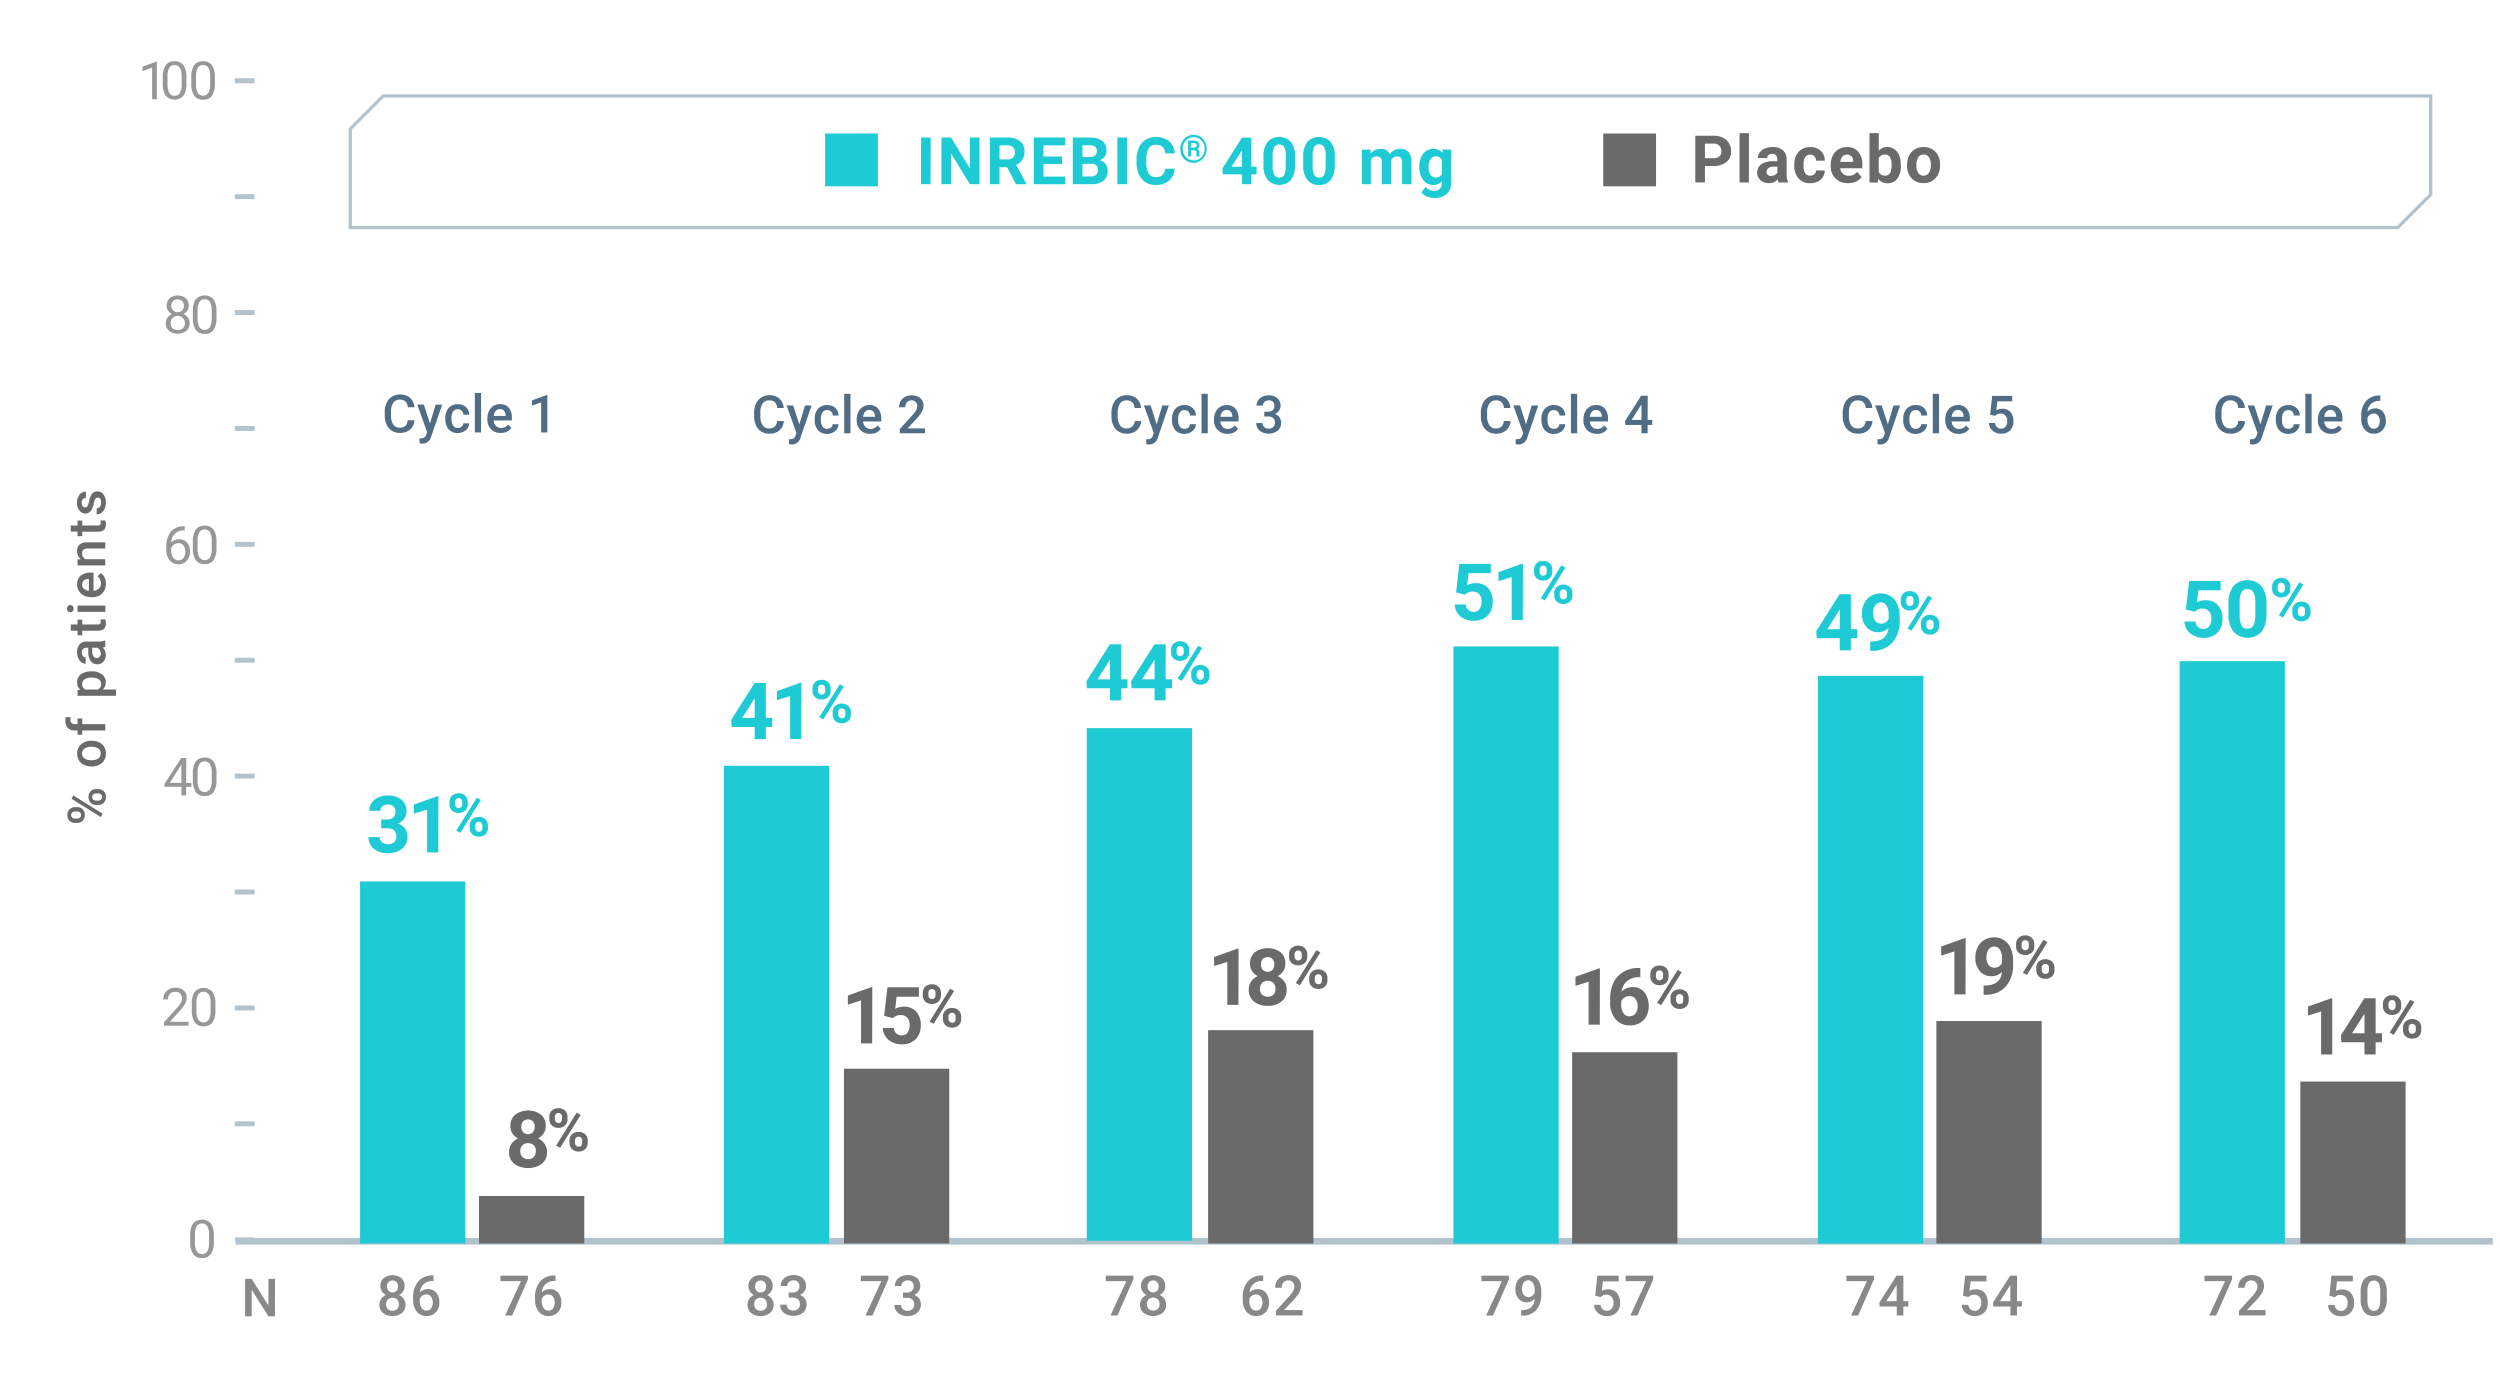 <svg xmlns="http://www.w3.org/2000/svg" viewBox="0 0 760 419.25"><defs><style>.cls-1{fill:#464646;}.cls-2{fill:#979797;}.cls-3{fill:#888;}.cls-10,.cls-4,.cls-8,.cls-9{fill:none;}.cls-5{fill:#ccd2d9;}.cls-6{fill:#6a6a6a;}.cls-7{fill:#1ecad3;}.cls-10,.cls-8,.cls-9{stroke:#b2c3cd;stroke-miterlimit:10;}.cls-8{stroke-width:1.5px;}.cls-9{stroke-width:2px;}.cls-11{fill:#506d85;}</style></defs><g id="Layer_1" data-name="Layer 1"><path class="cls-1" d="M449.6,304.11a1.73,1.73,0,0,1,.52-1.3,1.89,1.89,0,0,1,1.36-.49,1.93,1.93,0,0,1,1.38.49,1.74,1.74,0,0,1,.52,1.34v.42a1.68,1.68,0,0,1-.52,1.3,1.89,1.89,0,0,1-1.36.49,1.93,1.93,0,0,1-1.38-.49,1.77,1.77,0,0,1-.52-1.33Zm1.15.46a.79.79,0,0,0,.21.58.67.67,0,0,0,.54.22.67.67,0,0,0,.53-.22.87.87,0,0,0,.19-.59v-.45a.82.82,0,0,0-.19-.57.69.69,0,0,0-.55-.23.72.72,0,0,0-.53.22.9.9,0,0,0-.2.61Zm1.09,5.92L451,310l4.25-6.8.85.45Zm1.92-1.48a1.7,1.7,0,0,1,.53-1.3,1.89,1.89,0,0,1,1.36-.49,1.94,1.94,0,0,1,1.37.48,1.76,1.76,0,0,1,.52,1.35v.43a1.72,1.72,0,0,1-.51,1.29,1.89,1.89,0,0,1-1.37.49,1.93,1.93,0,0,1-1.38-.49,1.73,1.73,0,0,1-.52-1.32Zm1.15.47a.83.83,0,0,0,.21.56.74.74,0,0,0,.54.23c.49,0,.73-.27.73-.81V309a.85.85,0,0,0-.2-.58.77.77,0,0,0-1.08,0,.89.89,0,0,0-.2.6Z"/><path class="cls-2" d="M47.69,30.16H46.24V20.53L43.33,21.6V20.28l4.14-1.55h.22Z"/><path class="cls-2" d="M56.66,25.31a6.58,6.58,0,0,1-.87,3.77,3.61,3.61,0,0,1-5.4,0,6.24,6.24,0,0,1-.91-3.61V23.57a6.42,6.42,0,0,1,.87-3.72,3.09,3.09,0,0,1,2.72-1.22,3.14,3.14,0,0,1,2.7,1.17,6.21,6.21,0,0,1,.89,3.63Zm-1.44-2a5.36,5.36,0,0,0-.52-2.68,1.79,1.79,0,0,0-1.63-.84,1.75,1.75,0,0,0-1.62.84,5.15,5.15,0,0,0-.52,2.57v2.31a5.5,5.5,0,0,0,.53,2.73,1.79,1.79,0,0,0,1.62.88,1.74,1.74,0,0,0,1.59-.83,5.17,5.17,0,0,0,.55-2.61Z"/><path class="cls-2" d="M65.33,25.31a6.58,6.58,0,0,1-.87,3.77,3.09,3.09,0,0,1-2.71,1.23,3.12,3.12,0,0,1-2.7-1.2,6.32,6.32,0,0,1-.9-3.61V23.57A6.51,6.51,0,0,1,59,19.85a3.1,3.1,0,0,1,2.72-1.22,3.15,3.15,0,0,1,2.71,1.17,6.37,6.37,0,0,1,.89,3.63Zm-1.45-2a5.37,5.37,0,0,0-.51-2.68,1.81,1.81,0,0,0-1.64-.84,1.73,1.73,0,0,0-1.61.84,5.14,5.14,0,0,0-.53,2.57v2.31a5.38,5.38,0,0,0,.54,2.73,1.93,1.93,0,0,0,3.21,0,5.19,5.19,0,0,0,.54-2.61Z"/><path class="cls-2" d="M57.39,92.94a2.63,2.63,0,0,1-.45,1.51,3.1,3.1,0,0,1-1.22,1,3.22,3.22,0,0,1,1.41,1.12,2.77,2.77,0,0,1,.52,1.66,3,3,0,0,1-1,2.35,4.36,4.36,0,0,1-5.25,0,3,3,0,0,1-1-2.35,2.92,2.92,0,0,1,.5-1.66,3.15,3.15,0,0,1,1.4-1.13,2.9,2.9,0,0,1-1.2-1,2.67,2.67,0,0,1-.44-1.5,3,3,0,0,1,.93-2.29,3.92,3.92,0,0,1,4.85,0A3,3,0,0,1,57.39,92.94Zm-1.18,5.3a2.06,2.06,0,0,0-.61-1.55,2.16,2.16,0,0,0-3.74,1.55,2,2,0,0,0,.58,1.52,2.19,2.19,0,0,0,1.6.56,2.22,2.22,0,0,0,1.59-.56A2,2,0,0,0,56.21,98.24ZM54,91a1.86,1.86,0,0,0-1.38.52,2.18,2.18,0,0,0,0,2.84,2,2,0,0,0,2.77,0,1.91,1.91,0,0,0,.52-1.4,2,2,0,0,0-.54-1.42A1.84,1.84,0,0,0,54,91Z"/><path class="cls-2" d="M65.81,96.49a6.58,6.58,0,0,1-.87,3.77,3.07,3.07,0,0,1-2.71,1.24,3.1,3.1,0,0,1-2.7-1.21,6.29,6.29,0,0,1-.9-3.6V94.76A6.52,6.52,0,0,1,59.49,91a3.67,3.67,0,0,1,5.43,0,6.31,6.31,0,0,1,.89,3.62Zm-1.45-2a5.33,5.33,0,0,0-.51-2.67A1.79,1.79,0,0,0,62.21,91a1.74,1.74,0,0,0-1.61.83,5.16,5.16,0,0,0-.53,2.57v2.32a5.34,5.34,0,0,0,.54,2.72,1.93,1.93,0,0,0,3.21,0,5.19,5.19,0,0,0,.54-2.61Z"/><path class="cls-2" d="M56.16,160v1.23h-.27a3.81,3.81,0,0,0-2.68,1,4.2,4.2,0,0,0-1.16,2.73,3.08,3.08,0,0,1,2.45-1,3,3,0,0,1,2.38,1,4.05,4.05,0,0,1,.88,2.71,4,4,0,0,1-1,2.81,3.28,3.28,0,0,1-2.56,1.05,3.24,3.24,0,0,1-2.65-1.25,5,5,0,0,1-1-3.23v-.56a7.52,7.52,0,0,1,1.34-4.8,5,5,0,0,1,4-1.7Zm-1.9,5.13a2.38,2.38,0,0,0-1.37.44,2.35,2.35,0,0,0-.86,1.12v.53a3.75,3.75,0,0,0,.63,2.27,1.91,1.91,0,0,0,1.58.86,1.82,1.82,0,0,0,1.53-.72,2.94,2.94,0,0,0,.56-1.88,3,3,0,0,0-.56-1.9A1.83,1.83,0,0,0,54.26,165.08Z"/><path class="cls-2" d="M65.81,166.49a6.58,6.58,0,0,1-.87,3.77,3.09,3.09,0,0,1-2.71,1.23,3.12,3.12,0,0,1-2.7-1.2,6.32,6.32,0,0,1-.9-3.61v-1.93a6.57,6.57,0,0,1,.86-3.73,3.12,3.12,0,0,1,2.72-1.21A3.15,3.15,0,0,1,64.92,161a6.37,6.37,0,0,1,.89,3.63Zm-1.45-2a5.37,5.37,0,0,0-.51-2.68,1.79,1.79,0,0,0-1.64-.84,1.73,1.73,0,0,0-1.61.84,5.14,5.14,0,0,0-.53,2.57v2.31a5.38,5.38,0,0,0,.54,2.73,1.95,1.95,0,0,0,3.21.05,5.24,5.24,0,0,0,.54-2.61Z"/><path class="cls-2" d="M56.59,238h1.58v1.18H56.59v2.64H55.14v-2.64H50v-.85l5.09-7.89h1.54Zm-5,0h3.54V232.4l-.17.31Z"/><path class="cls-2" d="M65.81,237a6.58,6.58,0,0,1-.87,3.77A3.09,3.09,0,0,1,62.23,242a3.13,3.13,0,0,1-2.7-1.21,6.32,6.32,0,0,1-.9-3.61v-1.93a6.51,6.51,0,0,1,.86-3.72,3.1,3.1,0,0,1,2.72-1.22,3.15,3.15,0,0,1,2.71,1.17,6.37,6.37,0,0,1,.89,3.63Zm-1.45-2a5.31,5.31,0,0,0-.51-2.67,1.79,1.79,0,0,0-1.64-.84,1.72,1.72,0,0,0-1.61.83,5.16,5.16,0,0,0-.53,2.57v2.31a5.38,5.38,0,0,0,.54,2.73,1.93,1.93,0,0,0,3.21,0,5.19,5.19,0,0,0,.54-2.61Z"/><path class="cls-2" d="M65,377.43a6.58,6.58,0,0,1-.87,3.77,3.07,3.07,0,0,1-2.71,1.24,3.1,3.1,0,0,1-2.7-1.21,6.26,6.26,0,0,1-.9-3.6V375.7a6.52,6.52,0,0,1,.86-3.73,3.67,3.67,0,0,1,5.43,0,6.32,6.32,0,0,1,.89,3.63Zm-1.45-2a5.21,5.21,0,0,0-.52-2.67,2,2,0,0,0-3.25,0,5.31,5.31,0,0,0-.52,2.58v2.31a5.34,5.34,0,0,0,.54,2.72,1.93,1.93,0,0,0,3.21.05,5.3,5.3,0,0,0,.54-2.61Z"/><path class="cls-2" d="M57.3,311.8H49.85v-1l3.94-4.37a9.07,9.07,0,0,0,1.2-1.62,2.69,2.69,0,0,0,.34-1.28,2,2,0,0,0-.54-1.46,1.89,1.89,0,0,0-1.44-.57,2.24,2.24,0,0,0-1.68.61,2.34,2.34,0,0,0-.59,1.71H49.63a3.36,3.36,0,0,1,1-2.54,3.75,3.75,0,0,1,2.71-1,3.64,3.64,0,0,1,2.51.83,2.87,2.87,0,0,1,.92,2.22c0,1.12-.72,2.45-2.14,4l-3,3.3H57.3Z"/><path class="cls-2" d="M65.49,307a6.58,6.58,0,0,1-.87,3.77A3.07,3.07,0,0,1,61.91,312a3.1,3.1,0,0,1-2.7-1.21,6.29,6.29,0,0,1-.9-3.6v-1.93a6.52,6.52,0,0,1,.86-3.73,3.67,3.67,0,0,1,5.43,0,6.31,6.31,0,0,1,.89,3.62ZM64,305a5.21,5.21,0,0,0-.52-2.67,2,2,0,0,0-3.25,0,5.29,5.29,0,0,0-.52,2.57v2.32a5.34,5.34,0,0,0,.54,2.72,1.93,1.93,0,0,0,3.21.05,5.3,5.3,0,0,0,.54-2.61Z"/><path class="cls-3" d="M83.58,400.15h-2l-5.07-8.07v8.07h-2V388.78h2l5.09,8.1v-8.1h2Z"/><rect class="cls-4" x="-0.12" y="88.01" width="47.72" height="222.1"/><rect class="cls-5" x="71.39" y="376.08" width="5.87" height="1.13"/><path class="cls-6" d="M22.85,250.18a2.31,2.31,0,0,1-1.7-.66,2.35,2.35,0,0,1-.66-1.74,2.38,2.38,0,0,1,.66-1.76,2.34,2.34,0,0,1,1.73-.66h.57a2.28,2.28,0,0,1,1.68.66,2.39,2.39,0,0,1,.65,1.74,2.44,2.44,0,0,1-.64,1.74,2.26,2.26,0,0,1-1.74.68Zm.59-1.33a1.27,1.27,0,0,0,.88-.3,1.1,1.1,0,0,0,0-1.57,1.31,1.31,0,0,0-.91-.3h-.57a1.29,1.29,0,0,0-.88.3,1,1,0,0,0-.33.8,1,1,0,0,0,.34.78,1.27,1.27,0,0,0,.89.29Zm7.74-1.48-.56,1-8.89-5.56.56-1Zm-1.94-2.66a2.21,2.21,0,0,1-1.69-.68,2.64,2.64,0,0,1,0-3.47,2.3,2.3,0,0,1,1.75-.67h.55a2.27,2.27,0,0,1,1.68.65,2.34,2.34,0,0,1,.66,1.74,2.46,2.46,0,0,1-.65,1.77,2.33,2.33,0,0,1-1.73.66Zm.61-1.32a1.28,1.28,0,0,0,.87-.31,1.06,1.06,0,0,0,.34-.8,1,1,0,0,0-.33-.78,1.32,1.32,0,0,0-.91-.29h-.58a1.26,1.26,0,0,0-.88.31,1,1,0,0,0-.33.78,1,1,0,0,0,.33.79,1.3,1.3,0,0,0,.91.3Z"/><path class="cls-6" d="M27.73,233a5,5,0,0,1-2.24-.5A3.6,3.6,0,0,1,24,231.13a3.87,3.87,0,0,1-.54-2,3.69,3.69,0,0,1,1.1-2.77,4.37,4.37,0,0,1,2.93-1.16h.44a5,5,0,0,1,2.24.48A3.55,3.55,0,0,1,31.65,227a3.94,3.94,0,0,1,.54,2.07A3.67,3.67,0,0,1,31,231.93,4.57,4.57,0,0,1,27.82,233Zm.16-1.9a3.39,3.39,0,0,0,2-.54,1.88,1.88,0,0,0,0-3,3.81,3.81,0,0,0-2.19-.53,3.33,3.33,0,0,0-2,.55,1.86,1.86,0,0,0,0,3A3.75,3.75,0,0,0,27.89,231.11Z"/><path class="cls-6" d="M32,222.07H25v1.29H23.58v-1.29h-.77a2.92,2.92,0,0,1-2.18-.78,3,3,0,0,1-.76-2.19A4.62,4.62,0,0,1,20,218l1.48.05a3.88,3.88,0,0,0-.06.72,1.22,1.22,0,0,0,1.4,1.36h.75v-1.72H25v1.72h7Z"/><path class="cls-6" d="M27.89,204.08A5.06,5.06,0,0,1,31,205a3.09,3.09,0,0,1,.25,4.62h4v1.9H23.58v-1.75l.86-.08a2.79,2.79,0,0,1-1-2.27A2.88,2.88,0,0,1,24.58,205a5.11,5.11,0,0,1,3.19-.88ZM27.73,206a3.5,3.5,0,0,0-2,.51,1.63,1.63,0,0,0-.74,1.44,1.75,1.75,0,0,0,1,1.67h3.75a1.75,1.75,0,0,0,1-1.69,1.64,1.64,0,0,0-.73-1.42A3.86,3.86,0,0,0,27.73,206Z"/><path class="cls-6" d="M32,196.63a3,3,0,0,1-.79.21,3.19,3.19,0,0,1,.22,4.3,2.3,2.3,0,0,1-1.79.81,2.4,2.4,0,0,1-2.08-1,4.87,4.87,0,0,1-.72-2.87v-1.16h-.56a1.52,1.52,0,0,0-1,.36,1.48,1.48,0,0,0-.39,1.12,1.69,1.69,0,0,0,.32,1.06,1,1,0,0,0,.83.42v1.9a2.13,2.13,0,0,1-1.3-.46,3.05,3.05,0,0,1-.95-1.26,4.4,4.4,0,0,1-.35-1.77,3.54,3.54,0,0,1,.75-2.37,2.68,2.68,0,0,1,2.1-.9h3.81a4.37,4.37,0,0,0,1.82-.32H32Zm-1.36,2.08a2.21,2.21,0,0,0-.28-1.06,1.74,1.74,0,0,0-.73-.74h-1.6v1a2.87,2.87,0,0,0,.37,1.59,1.2,1.2,0,0,0,1,.53,1.08,1.08,0,0,0,.87-.37A1.37,1.37,0,0,0,30.67,198.71Z"/><path class="cls-6" d="M21.52,189.84h2.06v-1.49H25v1.49H29.7a1,1,0,0,0,.7-.19.87.87,0,0,0,.22-.68,3.14,3.14,0,0,0-.08-.67H32a4.66,4.66,0,0,1,.18,1.25c0,1.46-.81,2.19-2.42,2.19H25v1.39H23.58v-1.39H21.52Z"/><path class="cls-6" d="M21.38,186.1a1,1,0,0,1-.72-.28,1.23,1.23,0,0,1,0-1.59,1.07,1.07,0,0,1,1.44,0,1.27,1.27,0,0,1,0,1.59A1,1,0,0,1,21.38,186.1Zm10.65-2V186H23.58v-1.9Z"/><path class="cls-6" d="M32.19,177.49a3.94,3.94,0,0,1-1.14,2.93,4.15,4.15,0,0,1-3,1.12h-.23a5.14,5.14,0,0,1-2.26-.49A3.7,3.7,0,0,1,24,179.68a3.64,3.64,0,0,1-.56-2,3.34,3.34,0,0,1,1.1-2.67,4.67,4.67,0,0,1,3.12-.94h.77v5.52a2.46,2.46,0,0,0,1.65-.7,2.06,2.06,0,0,0,.61-1.54,2.56,2.56,0,0,0-1.05-2.12l1-1a3.45,3.45,0,0,1,1.17,1.36A4.21,4.21,0,0,1,32.19,177.49Zm-7.24.23a1.61,1.61,0,0,0,.54,1.26,2.89,2.89,0,0,0,1.53.61V176h-.14a2.36,2.36,0,0,0-1.45.5A1.61,1.61,0,0,0,25,177.72Z"/><path class="cls-6" d="M23.58,170.07l1-.06a3,3,0,0,1-1.14-2.46c0-1.76,1-2.66,3-2.69H32v1.9H26.56a1.77,1.77,0,0,0-1.2.35,1.49,1.49,0,0,0-.38,1.14A1.83,1.83,0,0,0,26,170h6v1.89H23.58Z"/><path class="cls-6" d="M21.52,159.75h2.06v-1.49H25v1.49H29.7a1,1,0,0,0,.7-.19.87.87,0,0,0,.22-.68,3.14,3.14,0,0,0-.08-.67H32a4.66,4.66,0,0,1,.18,1.25c0,1.46-.81,2.19-2.42,2.19H25V163H23.58v-1.39H21.52Z"/><path class="cls-6" d="M29.74,151.27a.87.87,0,0,0-.78.42,4.77,4.77,0,0,0-.47,1.39,6.79,6.79,0,0,1-.51,1.61,2.15,2.15,0,0,1-2,1.42,2.24,2.24,0,0,1-1.83-.92,3.62,3.62,0,0,1-.74-2.34,3.79,3.79,0,0,1,.75-2.45,2.39,2.39,0,0,1,1.95-.93v1.89a1.16,1.16,0,0,0-.91.41,1.57,1.57,0,0,0-.36,1.08,1.69,1.69,0,0,0,.28,1,.93.93,0,0,0,.78.39.77.77,0,0,0,.68-.36,5.33,5.33,0,0,0,.49-1.49,6.72,6.72,0,0,1,.58-1.75,2.51,2.51,0,0,1,.82-.95,2.12,2.12,0,0,1,1.15-.31,2.21,2.21,0,0,1,1.85.95,4.05,4.05,0,0,1,.71,2.48,4.37,4.37,0,0,1-.38,1.85,3,3,0,0,1-1,1.26,2.45,2.45,0,0,1-1.41.46v-1.85a1.28,1.28,0,0,0,1-.51,2.32,2.32,0,0,0,.08-2.38A.88.88,0,0,0,29.74,151.27Z"/><path class="cls-7" d="M282.88,56H280V41.81h2.93Z"/><path class="cls-7" d="M297.76,56h-2.93l-5.71-9.35V56h-2.93V41.81h2.93l5.72,9.38V41.81h2.92Z"/><path class="cls-7" d="M306.18,50.83h-2.33V56h-2.93V41.81h5.28a6,6,0,0,1,3.89,1.13,3.87,3.87,0,0,1,1.36,3.17,4.39,4.39,0,0,1-.63,2.43,4.29,4.29,0,0,1-1.91,1.55L312,55.9V56h-3.14Zm-2.33-2.37h2.36a2.42,2.42,0,0,0,1.71-.57,2,2,0,0,0,.6-1.54,2.18,2.18,0,0,0-.57-1.59,2.38,2.38,0,0,0-1.75-.57h-2.35Z"/><path class="cls-7" d="M322.83,49.87h-5.62v3.81h6.6V56h-9.53V41.81h9.51v2.38h-6.58v3.39h5.62Z"/><path class="cls-7" d="M326.13,56V41.81h5a6.53,6.53,0,0,1,3.92,1,3.37,3.37,0,0,1,1.34,2.9,3.26,3.26,0,0,1-.53,1.84,3.14,3.14,0,0,1-1.5,1.17,3,3,0,0,1,1.73,1.1,3.27,3.27,0,0,1,.63,2A3.76,3.76,0,0,1,335.39,55,5.91,5.91,0,0,1,331.66,56Zm2.93-8.26h2.17c1.47,0,2.21-.61,2.21-1.77a1.63,1.63,0,0,0-.56-1.39,3,3,0,0,0-1.77-.42h-2.05Zm0,2.07v3.84h2.51a2.38,2.38,0,0,0,1.61-.49,1.71,1.71,0,0,0,.59-1.37,1.79,1.79,0,0,0-2-2Z"/><path class="cls-7" d="M342.61,56h-2.93V41.81h2.93Z"/><path class="cls-7" d="M357.08,51.3a5,5,0,0,1-1.69,3.61,6,6,0,0,1-4,1.32,5.35,5.35,0,0,1-4.3-1.84,7.58,7.58,0,0,1-1.57-5.06v-.86a8.42,8.42,0,0,1,.73-3.62,5.46,5.46,0,0,1,2.06-2.4,6.47,6.47,0,0,1,7.09.49,5.38,5.38,0,0,1,1.73,3.7h-2.93a3,3,0,0,0-.76-2,2.86,2.86,0,0,0-2-.62,2.48,2.48,0,0,0-2.19,1,5.83,5.83,0,0,0-.75,3.26V49.4a6.25,6.25,0,0,0,.7,3.37,2.45,2.45,0,0,0,2.2,1.07,2.92,2.92,0,0,0,2-.62,2.88,2.88,0,0,0,.77-1.92Z"/><path class="cls-7" d="M358.83,45.22a4.45,4.45,0,0,1,.53-2.13,3.94,3.94,0,0,1,1.48-1.55,3.82,3.82,0,0,1,2-.57,3.88,3.88,0,0,1,2,.57,3.92,3.92,0,0,1,1.47,1.55,4.34,4.34,0,0,1,.53,2.13,4.4,4.4,0,0,1-.54,2.15,3.94,3.94,0,0,1-1.48,1.55,3.88,3.88,0,0,1-4.05,0,4,4,0,0,1-1.48-1.56A4.46,4.46,0,0,1,358.83,45.22Zm7.38,0a3.78,3.78,0,0,0-.42-1.76,3.43,3.43,0,0,0-1.21-1.3A3.27,3.27,0,0,0,360,43.43a3.66,3.66,0,0,0-.45,1.79A3.76,3.76,0,0,0,360,47a3.39,3.39,0,0,0,1.22,1.3,3.24,3.24,0,0,0,1.69.47,3.16,3.16,0,0,0,1.69-.48A3.34,3.34,0,0,0,365.78,47,3.73,3.73,0,0,0,366.21,45.22Zm-4.16.44v1.91h-.86V42.73h1.6a2.1,2.1,0,0,1,1.36.4,1.31,1.31,0,0,1,.49,1.1,1.07,1.07,0,0,1-.64,1,1.08,1.08,0,0,1,.49.5,2,2,0,0,1,.13.78c0,.31,0,.53,0,.66a1.14,1.14,0,0,0,.08.32v.09h-.88a4.25,4.25,0,0,1-.08-1.1.68.68,0,0,0-.81-.81Zm0-.77h.78a1.22,1.22,0,0,0,.69-.18.55.55,0,0,0,.27-.48.7.7,0,0,0-.2-.56,1.21,1.21,0,0,0-.74-.18h-.8Z"/><path class="cls-7" d="M380.4,50.68H382V53H380.4V56h-2.82V53h-5.83l-.13-1.78,5.93-9.37h2.85Zm-6,0h3.14v-5l-.19.32Z"/><path class="cls-7" d="M393.7,50.15a7.26,7.26,0,0,1-1.22,4.52,4.89,4.89,0,0,1-7.13,0,7,7,0,0,1-1.26-4.4V47.68a7.14,7.14,0,0,1,1.23-4.52,4.9,4.9,0,0,1,7.12,0,7,7,0,0,1,1.26,4.39Zm-2.82-2.87a5.25,5.25,0,0,0-.49-2.58,1.81,1.81,0,0,0-3,0,4.94,4.94,0,0,0-.5,2.4v3.46a5.58,5.58,0,0,0,.47,2.59,1.63,1.63,0,0,0,1.52.84,1.6,1.6,0,0,0,1.5-.81,5.5,5.5,0,0,0,.48-2.48Z"/><path class="cls-7" d="M405.77,50.15a7.2,7.2,0,0,1-1.22,4.52A4.25,4.25,0,0,1,401,56.23a4.3,4.3,0,0,1-3.56-1.53,7,7,0,0,1-1.26-4.4V47.68a7.08,7.08,0,0,1,1.24-4.52,4.88,4.88,0,0,1,7.11,0,7,7,0,0,1,1.26,4.39ZM403,47.28a5.26,5.26,0,0,0-.48-2.58,1.64,1.64,0,0,0-1.51-.8,1.59,1.59,0,0,0-1.47.76,4.83,4.83,0,0,0-.5,2.4v3.46a5.46,5.46,0,0,0,.47,2.59A1.61,1.61,0,0,0,401,54a1.57,1.57,0,0,0,1.49-.81,5.24,5.24,0,0,0,.48-2.48Z"/><path class="cls-7" d="M416.62,45.47l.09,1.18a3.71,3.71,0,0,1,3-1.38,2.82,2.82,0,0,1,2.8,1.61,3.63,3.63,0,0,1,3.17-1.61,3.17,3.17,0,0,1,2.56,1,4.61,4.61,0,0,1,.84,3V56h-2.83V49.3a2.06,2.06,0,0,0-.35-1.32,1.59,1.59,0,0,0-1.24-.41,1.75,1.75,0,0,0-1.76,1.21V56h-2.82V49.31a1.92,1.92,0,0,0-.37-1.33,1.55,1.55,0,0,0-1.23-.41,1.81,1.81,0,0,0-1.73,1V56H414V45.47Z"/><path class="cls-7" d="M431.48,50.67a6.13,6.13,0,0,1,1.16-3.91,3.75,3.75,0,0,1,3.12-1.49,3.3,3.3,0,0,1,2.7,1.19l.12-1h2.56V55.68a4.49,4.49,0,0,1-.63,2.41,4,4,0,0,1-1.78,1.57,6.18,6.18,0,0,1-2.67.53,5.79,5.79,0,0,1-2.27-.46,4.07,4.07,0,0,1-1.67-1.2l1.25-1.72A3.32,3.32,0,0,0,435.93,58a2.43,2.43,0,0,0,1.75-.6,2.24,2.24,0,0,0,.62-1.71v-.56a3.26,3.26,0,0,1-2.56,1.1,3.74,3.74,0,0,1-3.08-1.49,6.15,6.15,0,0,1-1.18-4Zm2.82.21a3.84,3.84,0,0,0,.58,2.26,1.83,1.83,0,0,0,1.58.81,1.94,1.94,0,0,0,1.84-1V48.54a1.93,1.93,0,0,0-1.82-1,1.84,1.84,0,0,0-1.6.83A4.31,4.31,0,0,0,434.3,50.88Z"/><path class="cls-6" d="M518.3,50.47v5h-2.93V41.26h5.55a6.41,6.41,0,0,1,2.81.58,4.29,4.29,0,0,1,1.87,1.67,4.61,4.61,0,0,1,.66,2.45,4.09,4.09,0,0,1-1.43,3.3,6,6,0,0,1-4,1.21Zm0-2.38h2.62a2.6,2.6,0,0,0,1.77-.54A2,2,0,0,0,523.3,46a2.36,2.36,0,0,0-.62-1.69,2.27,2.27,0,0,0-1.7-.66H518.3Z"/><path class="cls-6" d="M531.66,55.48h-2.83v-15h2.83Z"/><path class="cls-6" d="M540.71,55.48a3.24,3.24,0,0,1-.28-.95,3.44,3.44,0,0,1-2.67,1.14,3.75,3.75,0,0,1-2.57-.9,2.88,2.88,0,0,1-1-2.26,3,3,0,0,1,1.24-2.58A6.16,6.16,0,0,1,539,49h1.3v-.61a1.77,1.77,0,0,0-.38-1.17,1.47,1.47,0,0,0-1.18-.44,1.67,1.67,0,0,0-1.12.35,1.15,1.15,0,0,0-.41.93H534.4a2.83,2.83,0,0,1,.57-1.7,3.7,3.7,0,0,1,1.6-1.22,5.75,5.75,0,0,1,2.32-.45,4.61,4.61,0,0,1,3.1,1,3.44,3.44,0,0,1,1.15,2.76V53a5.17,5.17,0,0,0,.42,2.28v.17Zm-2.33-2a2.39,2.39,0,0,0,1.15-.28,1.81,1.81,0,0,0,.78-.74V50.67h-1c-1.42,0-2.17.49-2.26,1.47v.16a1.13,1.13,0,0,0,.37.87A1.45,1.45,0,0,0,538.38,53.51Z"/><path class="cls-6" d="M550.3,53.4a1.86,1.86,0,0,0,1.27-.43,1.5,1.5,0,0,0,.51-1.15h2.65a3.61,3.61,0,0,1-.59,2,3.82,3.82,0,0,1-1.58,1.39,4.88,4.88,0,0,1-2.21.49,4.58,4.58,0,0,1-3.57-1.44,5.72,5.72,0,0,1-1.31-4v-.19a5.61,5.61,0,0,1,1.3-3.89,4.53,4.53,0,0,1,3.56-1.46,4.43,4.43,0,0,1,3.18,1.13,4,4,0,0,1,1.22,3h-2.65a1.92,1.92,0,0,0-.51-1.34,1.88,1.88,0,0,0-2.77.21,4.1,4.1,0,0,0-.51,2.33v.29a4.23,4.23,0,0,0,.5,2.35A1.72,1.72,0,0,0,550.3,53.4Z"/><path class="cls-6" d="M561.8,55.67A5.18,5.18,0,0,1,558,54.24a5.06,5.06,0,0,1-1.46-3.79v-.28a6.34,6.34,0,0,1,.61-2.84,4.52,4.52,0,0,1,1.75-1.94,4.91,4.91,0,0,1,2.57-.68,4.38,4.38,0,0,1,3.41,1.37A5.55,5.55,0,0,1,566.15,50v1.15h-6.73a2.62,2.62,0,0,0,.83,1.66,2.46,2.46,0,0,0,1.74.63,3,3,0,0,0,2.55-1.19l1.38,1.56a4.31,4.31,0,0,1-1.71,1.4A5.77,5.77,0,0,1,561.8,55.67ZM561.48,47a1.76,1.76,0,0,0-1.36.57,3,3,0,0,0-.67,1.63h3.93V49a2.18,2.18,0,0,0-.51-1.46A1.84,1.84,0,0,0,561.48,47Z"/><path class="cls-6" d="M577.87,50.29a6.43,6.43,0,0,1-1.08,4,3.59,3.59,0,0,1-3,1.42A3.28,3.28,0,0,1,571,54.35l-.13,1.13h-2.54v-15h2.82v5.38a3.2,3.2,0,0,1,2.57-1.15,3.63,3.63,0,0,1,3,1.42,6.37,6.37,0,0,1,1.1,4Zm-2.82-.21a4.17,4.17,0,0,0-.51-2.33A1.7,1.7,0,0,0,573,47a1.87,1.87,0,0,0-1.86,1.1v4.17a1.9,1.9,0,0,0,1.88,1.12,1.73,1.73,0,0,0,1.79-1.35A6.85,6.85,0,0,0,575.05,50.08Z"/><path class="cls-6" d="M579.77,50.09a6.2,6.2,0,0,1,.61-2.8,4.39,4.39,0,0,1,1.74-1.9,5.09,5.09,0,0,1,2.64-.68A4.81,4.81,0,0,1,588.25,46a5.24,5.24,0,0,1,1.51,3.56l0,.72a5.5,5.5,0,0,1-1.36,3.9,4.71,4.71,0,0,1-3.64,1.47,4.78,4.78,0,0,1-3.65-1.46,5.63,5.63,0,0,1-1.36-4Zm2.82.2a3.94,3.94,0,0,0,.57,2.31,2,2,0,0,0,3.22,0,4.3,4.3,0,0,0,.58-2.52,3.86,3.86,0,0,0-.58-2.29,1.86,1.86,0,0,0-1.62-.81,1.84,1.84,0,0,0-1.6.81A4.34,4.34,0,0,0,582.59,50.29Z"/><line class="cls-8" x1="71.39" y1="24.55" x2="77.39" y2="24.55"/><line class="cls-8" x1="71.39" y1="59.78" x2="77.39" y2="59.78"/><line class="cls-8" x1="71.39" y1="95.01" x2="77.39" y2="95.01"/><line class="cls-8" x1="71.39" y1="130.24" x2="77.39" y2="130.24"/><line class="cls-8" x1="71.39" y1="165.48" x2="77.39" y2="165.48"/><line class="cls-8" x1="71.39" y1="200.71" x2="77.39" y2="200.71"/><line class="cls-8" x1="71.39" y1="235.94" x2="77.39" y2="235.94"/><line class="cls-8" x1="71.39" y1="271.17" x2="77.39" y2="271.17"/><line class="cls-8" x1="71.39" y1="306.41" x2="77.39" y2="306.41"/><line class="cls-8" x1="71.39" y1="341.64" x2="77.39" y2="341.64"/><line class="cls-9" x1="71.6" y1="377.36" x2="757.83" y2="377.36"/><rect class="cls-7" x="109.47" y="267.96" width="32" height="110.06"/><rect class="cls-6" x="145.62" y="363.59" width="32" height="14.44"/><rect class="cls-6" x="477.93" y="319.87" width="32" height="58.16"/><rect class="cls-7" x="441.84" y="196.52" width="32" height="181.51"/><rect class="cls-6" x="367.27" y="313.17" width="32" height="64.86"/><rect class="cls-7" x="330.38" y="221.36" width="32" height="155.83"/><rect class="cls-6" x="699.3" y="328.8" width="32" height="49.23"/><rect class="cls-7" x="662.6" y="200.99" width="32" height="177.04"/><rect class="cls-6" x="588.66" y="310.38" width="32" height="67.65"/><rect class="cls-7" x="552.68" y="205.45" width="32" height="172.58"/><rect class="cls-7" x="220.08" y="232.8" width="32" height="145.23"/><rect class="cls-6" x="256.57" y="324.89" width="32" height="53.13"/><rect class="cls-7" x="250.83" y="40.59" width="16.05" height="16.05"/><rect class="cls-6" x="487.39" y="40.59" width="16.05" height="16.05"/><path class="cls-10" d="M728.93,69.17H106.49v-30l10-10H738.93v30Z"/><path class="cls-7" d="M115.89,249.11h1.81a2.57,2.57,0,0,0,1.91-.65,2.38,2.38,0,0,0,.62-1.71,2.07,2.07,0,0,0-.62-1.6,2.34,2.34,0,0,0-1.69-.58,2.53,2.53,0,0,0-1.63.53,1.71,1.71,0,0,0-.66,1.39h-3.38a4.13,4.13,0,0,1,.72-2.39,4.8,4.8,0,0,1,2-1.66,6.75,6.75,0,0,1,2.86-.6,6.36,6.36,0,0,1,4.24,1.3,4.41,4.41,0,0,1,1.53,3.56,3.63,3.63,0,0,1-.71,2.16,4.59,4.59,0,0,1-1.88,1.51,4.26,4.26,0,0,1,2.15,1.55,4.15,4.15,0,0,1,.71,2.44,4.47,4.47,0,0,1-1.66,3.64,6.6,6.6,0,0,1-4.38,1.37,6.3,6.3,0,0,1-4.18-1.35,4.39,4.39,0,0,1-1.63-3.56h3.39a2,2,0,0,0,.72,1.57,3,3,0,0,0,3.67,0,2.19,2.19,0,0,0,.69-1.69q0-2.55-2.82-2.55h-1.79Z"/><path class="cls-7" d="M133.24,259.14h-3.39V246.08l-4,1.26v-2.76l7.07-2.53h.36Z"/><path class="cls-7" d="M136.66,243.8a2.53,2.53,0,0,1,.76-1.91,2.78,2.78,0,0,1,2-.73,2.82,2.82,0,0,1,2,.72,2.58,2.58,0,0,1,.76,2v.63a2.5,2.5,0,0,1-.76,1.91,3.15,3.15,0,0,1-4,0,2.55,2.55,0,0,1-.77-1.95Zm1.69.68a1.21,1.21,0,0,0,.3.85,1.06,1.06,0,0,0,.8.32,1,1,0,0,0,.78-.33,1.27,1.27,0,0,0,.29-.87v-.65a1.25,1.25,0,0,0-.29-.85,1.12,1.12,0,0,0-1.58,0,1.29,1.29,0,0,0-.3.9Zm1.6,8.7-1.24-.67,6.25-10,1.24.67Zm2.83-2.18a2.47,2.47,0,0,1,.77-1.91,2.78,2.78,0,0,1,2-.73,2.82,2.82,0,0,1,2,.72,2.57,2.57,0,0,1,.77,2v.64a2.51,2.51,0,0,1-.76,1.9,2.78,2.78,0,0,1-2,.72,2.81,2.81,0,0,1-2-.73,2.53,2.53,0,0,1-.76-1.93Zm1.68.69a1.17,1.17,0,0,0,.32.82,1,1,0,0,0,.79.34c.72,0,1.07-.39,1.07-1.18V251a1.21,1.21,0,0,0-.3-.85,1,1,0,0,0-.79-.32,1.05,1.05,0,0,0-.79.32,1.25,1.25,0,0,0-.3.88Z"/><path class="cls-6" d="M165.9,342.34a3.94,3.94,0,0,1-.63,2.21,4.39,4.39,0,0,1-1.71,1.53,4.92,4.92,0,0,1,2,1.65,4.18,4.18,0,0,1,.73,2.46,4.49,4.49,0,0,1-1.55,3.6,7.4,7.4,0,0,1-8.42,0,4.46,4.46,0,0,1-1.56-3.59,4.3,4.3,0,0,1,.72-2.47,4.93,4.93,0,0,1,2-1.64,4.36,4.36,0,0,1-1.7-1.53,4,4,0,0,1-.62-2.21,4.44,4.44,0,0,1,1.45-3.47,6.67,6.67,0,0,1,7.9,0A4.39,4.39,0,0,1,165.9,342.34Zm-3,7.61a2.44,2.44,0,0,0-.64-1.78,2.58,2.58,0,0,0-3.46,0,2.76,2.76,0,0,0,0,3.55,2.32,2.32,0,0,0,1.76.66,2.27,2.27,0,0,0,1.72-.64A2.43,2.43,0,0,0,162.86,350Zm-.35-7.44a2.34,2.34,0,0,0-.53-1.6,2.13,2.13,0,0,0-3,0,2.34,2.34,0,0,0-.53,1.62,2.47,2.47,0,0,0,.53,1.64,2.09,2.09,0,0,0,3,0A2.46,2.46,0,0,0,162.51,342.51Z"/><path class="cls-6" d="M167,339.53a2.53,2.53,0,0,1,.76-1.91,2.78,2.78,0,0,1,2-.73,2.82,2.82,0,0,1,2,.72,2.59,2.59,0,0,1,.76,2v.63a2.5,2.5,0,0,1-.76,1.91,2.81,2.81,0,0,1-2,.72,2.78,2.78,0,0,1-2-.73,2.52,2.52,0,0,1-.77-1.95Zm1.69.68a1.19,1.19,0,0,0,.3.85,1.05,1.05,0,0,0,.79.32,1,1,0,0,0,.79-.32,1.29,1.29,0,0,0,.29-.87v-.66a1.25,1.25,0,0,0-.29-.85,1,1,0,0,0-.8-.32,1,1,0,0,0-.78.32,1.24,1.24,0,0,0-.3.89Zm1.6,8.7-1.24-.66,6.25-10,1.23.67Zm2.83-2.18a2.47,2.47,0,0,1,.77-1.91,2.82,2.82,0,0,1,2-.72,2.86,2.86,0,0,1,2,.71,2.59,2.59,0,0,1,.77,2v.63a2.49,2.49,0,0,1-.76,1.9,2.79,2.79,0,0,1-2,.73,2.85,2.85,0,0,1-2-.73,2.55,2.55,0,0,1-.76-1.94Zm1.68.69a1.2,1.2,0,0,0,.32.83,1,1,0,0,0,.79.34c.72,0,1.07-.4,1.07-1.19v-.67a1.21,1.21,0,0,0-.3-.85,1,1,0,0,0-.79-.32,1.05,1.05,0,0,0-.79.32,1.25,1.25,0,0,0-.3.88Z"/><path class="cls-7" d="M232.81,218.23h1.94V221h-1.94v3.69h-3.38V221h-7l-.15-2.13,7.11-11.24h3.42Zm-7.16,0h3.78v-6l-.23.39Z"/><path class="cls-7" d="M243.59,224.65H240.2V211.6l-4,1.25V210.1l7.07-2.54h.36Z"/><path class="cls-7" d="M247,209.31a2.53,2.53,0,0,1,.76-1.91,2.78,2.78,0,0,1,2-.73,2.84,2.84,0,0,1,2,.72,2.59,2.59,0,0,1,.76,2V210a2.5,2.5,0,0,1-.76,1.91,2.81,2.81,0,0,1-2,.72,2.78,2.78,0,0,1-2-.73,2.52,2.52,0,0,1-.77-1.95Zm1.69.68a1.21,1.21,0,0,0,.3.85,1.05,1.05,0,0,0,.79.32,1,1,0,0,0,.79-.33,1.25,1.25,0,0,0,.29-.87v-.65a1.25,1.25,0,0,0-.29-.85,1.15,1.15,0,0,0-1.59,0,1.24,1.24,0,0,0-.29.89Zm1.59,8.7-1.23-.67,6.24-10,1.24.67Zm2.83-2.18a2.48,2.48,0,0,1,.78-1.91,3.15,3.15,0,0,1,4,0,2.58,2.58,0,0,1,.77,2v.64a2.49,2.49,0,0,1-.76,1.9,2.79,2.79,0,0,1-2,.73,2.85,2.85,0,0,1-2-.73,2.58,2.58,0,0,1-.77-1.94Zm1.69.69a1.17,1.17,0,0,0,.32.82,1,1,0,0,0,.79.35c.71,0,1.07-.4,1.07-1.19v-.67a1.21,1.21,0,0,0-.3-.85,1.14,1.14,0,0,0-1.58,0,1.25,1.25,0,0,0-.3.88Z"/><path class="cls-7" d="M442.65,180.1l1-8.68h9.56v2.83h-6.78l-.42,3.67a5.35,5.35,0,0,1,2.56-.65,4.93,4.93,0,0,1,3.82,1.51,6.06,6.06,0,0,1,1.39,4.23,6.22,6.22,0,0,1-.7,3,5,5,0,0,1-2,2,6.25,6.25,0,0,1-3.07.72,6.59,6.59,0,0,1-2.87-.63,5,5,0,0,1-2.09-1.76,4.74,4.74,0,0,1-.82-2.59h3.35a2.51,2.51,0,0,0,.75,1.66A2.36,2.36,0,0,0,448,186a2.08,2.08,0,0,0,1.77-.83,3.84,3.84,0,0,0,.62-2.33,3.16,3.16,0,0,0-.72-2.23,2.59,2.59,0,0,0-2-.77,2.94,2.94,0,0,0-2,.63l-.33.3Z"/><path class="cls-7" d="M462.94,188.49h-3.39V175.43l-4,1.26v-2.76l7.06-2.53h.37Z"/><path class="cls-7" d="M466.36,173.15a2.53,2.53,0,0,1,.76-1.91,2.77,2.77,0,0,1,2-.73,2.85,2.85,0,0,1,2,.72,2.57,2.57,0,0,1,.76,2v.64a2.48,2.48,0,0,1-.76,1.9,2.78,2.78,0,0,1-2,.73,2.82,2.82,0,0,1-2-.73,2.53,2.53,0,0,1-.77-2Zm1.68.68a1.17,1.17,0,0,0,.31.85,1,1,0,0,0,.79.32,1,1,0,0,0,.78-.33,1.24,1.24,0,0,0,.29-.87v-.65a1.2,1.2,0,0,0-.29-.85,1,1,0,0,0-.8-.33,1,1,0,0,0-.78.32,1.29,1.29,0,0,0-.3.9Zm1.6,8.7-1.24-.67,6.25-10,1.24.67Zm2.83-2.18a2.48,2.48,0,0,1,.78-1.91,2.77,2.77,0,0,1,2-.73,2.84,2.84,0,0,1,2,.72,2.57,2.57,0,0,1,.77,2V181a2.55,2.55,0,0,1-.76,1.91,3.18,3.18,0,0,1-4,0,2.54,2.54,0,0,1-.77-1.93Zm1.69.68a1.18,1.18,0,0,0,.32.83,1,1,0,0,0,.79.34c.71,0,1.07-.39,1.07-1.18v-.67a1.21,1.21,0,0,0-.3-.85,1.14,1.14,0,0,0-1.58,0,1.25,1.25,0,0,0-.3.88Z"/><path class="cls-6" d="M265.14,317.2h-3.39V304.14l-4,1.26v-2.76l7.07-2.53h.36Z"/><path class="cls-6" d="M268.79,308.81l1-8.68h9.56V303h-6.78l-.42,3.67a5.35,5.35,0,0,1,2.56-.65,4.93,4.93,0,0,1,3.82,1.51,6,6,0,0,1,1.39,4.23,6.22,6.22,0,0,1-.7,3,5,5,0,0,1-2,2,6.25,6.25,0,0,1-3.07.72,6.59,6.59,0,0,1-2.87-.63,5,5,0,0,1-2.09-1.76,4.82,4.82,0,0,1-.82-2.59h3.35a2.55,2.55,0,0,0,.75,1.66,2.36,2.36,0,0,0,1.67.59,2.08,2.08,0,0,0,1.77-.83,3.84,3.84,0,0,0,.62-2.33,3.16,3.16,0,0,0-.72-2.23,2.59,2.59,0,0,0-2-.77,2.94,2.94,0,0,0-2,.63l-.33.3Z"/><path class="cls-6" d="M280.53,301.86a2.53,2.53,0,0,1,.76-1.91,2.78,2.78,0,0,1,2-.73,2.84,2.84,0,0,1,2,.72,2.57,2.57,0,0,1,.76,2v.64a2.48,2.48,0,0,1-.76,1.9,2.78,2.78,0,0,1-2,.73,2.82,2.82,0,0,1-2-.73,2.53,2.53,0,0,1-.77-2Zm1.69.68a1.21,1.21,0,0,0,.3.85,1.05,1.05,0,0,0,.79.32,1,1,0,0,0,.79-.33,1.29,1.29,0,0,0,.29-.87v-.65a1.25,1.25,0,0,0-.29-.85,1,1,0,0,0-.8-.33,1,1,0,0,0-.79.32,1.33,1.33,0,0,0-.29.9Zm1.6,8.7-1.24-.67,6.25-10,1.23.67Zm2.83-2.18a2.47,2.47,0,0,1,.77-1.91,2.77,2.77,0,0,1,2-.73,2.84,2.84,0,0,1,2,.72,2.57,2.57,0,0,1,.77,2v.63a2.52,2.52,0,0,1-.76,1.91,2.78,2.78,0,0,1-2,.72,2.81,2.81,0,0,1-2-.73,2.53,2.53,0,0,1-.76-1.93Zm1.68.68a1.18,1.18,0,0,0,.32.83,1,1,0,0,0,.79.34c.72,0,1.07-.39,1.07-1.18v-.67a1.21,1.21,0,0,0-.3-.85,1.14,1.14,0,0,0-1.58,0,1.25,1.25,0,0,0-.3.88Z"/><path class="cls-7" d="M340.81,206.51h1.94v2.73h-1.94v3.69h-3.38v-3.69h-7l-.15-2.14,7.11-11.23h3.42Zm-7.16,0h3.78v-6l-.23.39Z"/><path class="cls-7" d="M354.34,206.51h1.94v2.73h-1.94v3.69H351v-3.69h-7l-.15-2.14,7.11-11.23h3.42Zm-7.16,0H351v-6l-.23.39Z"/><path class="cls-7" d="M356,197.59a2.53,2.53,0,0,1,.76-1.91,2.78,2.78,0,0,1,2-.73,2.84,2.84,0,0,1,2,.72,2.58,2.58,0,0,1,.76,2v.63a2.5,2.5,0,0,1-.76,1.91,3.15,3.15,0,0,1-4,0,2.52,2.52,0,0,1-.77-1.95Zm1.69.68a1.21,1.21,0,0,0,.3.85,1.05,1.05,0,0,0,.79.32,1,1,0,0,0,.79-.33,1.25,1.25,0,0,0,.29-.87v-.65a1.25,1.25,0,0,0-.29-.85,1,1,0,0,0-.8-.33,1,1,0,0,0-.79.32,1.28,1.28,0,0,0-.29.9Zm1.59,8.7L358,206.3l6.24-10,1.24.67Zm2.83-2.18a2.48,2.48,0,0,1,.78-1.91,3.15,3.15,0,0,1,4,0,2.58,2.58,0,0,1,.77,2v.64a2.49,2.49,0,0,1-.76,1.9,2.78,2.78,0,0,1-2,.72,2.81,2.81,0,0,1-2-.73,2.54,2.54,0,0,1-.77-1.93Zm1.69.69a1.17,1.17,0,0,0,.32.82,1,1,0,0,0,.79.35c.71,0,1.07-.4,1.07-1.19v-.67a1.21,1.21,0,0,0-.3-.85,1.14,1.14,0,0,0-1.58,0,1.25,1.25,0,0,0-.3.88Z"/><path class="cls-6" d="M376.49,305.48H373.1V292.42l-4,1.26v-2.76l7.07-2.53h.36Z"/><path class="cls-6" d="M390.75,293a3.9,3.9,0,0,1-.62,2.2,4.49,4.49,0,0,1-1.71,1.54,4.9,4.9,0,0,1,2,1.64,4.26,4.26,0,0,1,.73,2.47,4.47,4.47,0,0,1-1.55,3.59,6.26,6.26,0,0,1-4.21,1.32,6.33,6.33,0,0,1-4.22-1.32,4.47,4.47,0,0,1-1.55-3.59,4.25,4.25,0,0,1,.72-2.47,4.85,4.85,0,0,1,2-1.64,4.49,4.49,0,0,1-1.71-1.54A4,4,0,0,1,380,293a4.44,4.44,0,0,1,1.45-3.48,6.7,6.7,0,0,1,7.89,0A4.4,4.4,0,0,1,390.75,293Zm-3,7.6a2.47,2.47,0,0,0-.65-1.78,2.56,2.56,0,0,0-3.45,0,2.77,2.77,0,0,0,0,3.54,2.65,2.65,0,0,0,3.49,0A2.46,2.46,0,0,0,387.72,300.55Zm-.35-7.44a2.37,2.37,0,0,0-.53-1.6,2.15,2.15,0,0,0-3,0,2.33,2.33,0,0,0-.52,1.61,2.44,2.44,0,0,0,.52,1.64,2.1,2.1,0,0,0,3,0A2.5,2.5,0,0,0,387.37,293.11Z"/><path class="cls-6" d="M391.88,290.14a2.52,2.52,0,0,1,.76-1.91,2.78,2.78,0,0,1,2-.74,2.84,2.84,0,0,1,2,.73,2.57,2.57,0,0,1,.76,2v.64a2.48,2.48,0,0,1-.76,1.9,3.17,3.17,0,0,1-4,0,2.54,2.54,0,0,1-.77-2Zm1.68.68a1.22,1.22,0,0,0,.31.85,1.05,1.05,0,0,0,.79.32,1,1,0,0,0,.79-.33,1.29,1.29,0,0,0,.29-.87v-.65a1.23,1.23,0,0,0-.29-.85,1,1,0,0,0-.8-.33,1,1,0,0,0-.79.32,1.27,1.27,0,0,0-.3.9Zm1.6,8.7-1.23-.67,6.24-10,1.24.67Zm2.83-2.18a2.48,2.48,0,0,1,.78-1.91,2.77,2.77,0,0,1,2-.73,2.84,2.84,0,0,1,2,.72,2.57,2.57,0,0,1,.77,2V298a2.52,2.52,0,0,1-.76,1.91,2.78,2.78,0,0,1-2,.72,2.81,2.81,0,0,1-2-.73A2.54,2.54,0,0,1,398,298Zm1.69.68a1.18,1.18,0,0,0,.32.83,1,1,0,0,0,.79.34c.71,0,1.07-.39,1.07-1.18v-.67a1.19,1.19,0,0,0-.3-.85,1.14,1.14,0,0,0-1.58,0,1.23,1.23,0,0,0-.3.87Z"/><path class="cls-7" d="M562.67,191.27h1.94V194h-1.94v3.7h-3.38V194h-7l-.15-2.13,7.11-11.24h3.42Zm-7.16,0h3.78v-6l-.23.39Z"/><path class="cls-7" d="M574.1,190.88a4.29,4.29,0,0,1-3.09,1.3,4.56,4.56,0,0,1-3.62-1.56,6.11,6.11,0,0,1-1.36-4.19,6.5,6.5,0,0,1,.73-3.07,5.33,5.33,0,0,1,2-2.18,5.66,5.66,0,0,1,3-.78,5.42,5.42,0,0,1,3,.84,5.51,5.51,0,0,1,2,2.43,8.79,8.79,0,0,1,.74,3.62v1.25a9.91,9.91,0,0,1-2.12,6.71,8.05,8.05,0,0,1-6,2.6h-.84V195l.75,0Q573.74,194.83,574.1,190.88Zm-2.26-1.29a2.34,2.34,0,0,0,1.42-.43,2.84,2.84,0,0,0,.89-1v-1.4a4.7,4.7,0,0,0-.65-2.67,2.06,2.06,0,0,0-1.76-1,2,2,0,0,0-1.68.93,3.94,3.94,0,0,0-.65,2.34,3.89,3.89,0,0,0,.63,2.29A2.09,2.09,0,0,0,571.84,189.59Z"/><path class="cls-7" d="M577.83,182.36a2.52,2.52,0,0,1,.76-1.91,2.78,2.78,0,0,1,2-.74,2.84,2.84,0,0,1,2,.73,2.57,2.57,0,0,1,.76,2V183a2.48,2.48,0,0,1-.76,1.9,3.17,3.17,0,0,1-4,0,2.54,2.54,0,0,1-.77-2Zm1.68.68a1.22,1.22,0,0,0,.31.85,1.05,1.05,0,0,0,.79.32,1,1,0,0,0,.79-.33,1.29,1.29,0,0,0,.29-.87v-.65a1.23,1.23,0,0,0-.29-.85,1,1,0,0,0-.8-.33,1,1,0,0,0-.79.32,1.27,1.27,0,0,0-.3.9Zm1.6,8.7-1.23-.67,6.24-10,1.24.67Zm2.83-2.18a2.48,2.48,0,0,1,.78-1.91,2.77,2.77,0,0,1,2-.73,2.84,2.84,0,0,1,2,.72,2.57,2.57,0,0,1,.77,2v.63a2.52,2.52,0,0,1-.76,1.91,2.78,2.78,0,0,1-2,.72,2.81,2.81,0,0,1-2-.73,2.54,2.54,0,0,1-.77-1.93Zm1.69.68a1.18,1.18,0,0,0,.32.83,1,1,0,0,0,.79.34c.71,0,1.07-.39,1.07-1.18v-.67a1.19,1.19,0,0,0-.3-.85,1.14,1.14,0,0,0-1.58,0,1.23,1.23,0,0,0-.3.87Z"/><path class="cls-6" d="M597.51,302.29h-3.38V289.23l-4,1.26v-2.76l7.07-2.53h.36Z"/><path class="cls-6" d="M608.58,295.47a4.29,4.29,0,0,1-3.1,1.3,4.59,4.59,0,0,1-3.62-1.55A6.17,6.17,0,0,1,600.5,291a6.66,6.66,0,0,1,.73-3.08,5.39,5.39,0,0,1,2-2.18,5.66,5.66,0,0,1,3-.78,5.35,5.35,0,0,1,3,.85,5.48,5.48,0,0,1,2,2.42,8.67,8.67,0,0,1,.74,3.62v1.26a9.88,9.88,0,0,1-2.12,6.7,8,8,0,0,1-6,2.6h-.83v-2.82h.75Q608.21,299.41,608.58,295.47Zm-2.27-1.29a2.41,2.41,0,0,0,1.42-.42,2.79,2.79,0,0,0,.89-1v-1.4a4.75,4.75,0,0,0-.65-2.67,2.06,2.06,0,0,0-1.76-.95,2,2,0,0,0-1.68.93,4.06,4.06,0,0,0-.65,2.34,3.81,3.81,0,0,0,.64,2.29A2.06,2.06,0,0,0,606.31,294.18Z"/><path class="cls-6" d="M612.9,287a2.53,2.53,0,0,1,.76-1.91,2.78,2.78,0,0,1,2-.73,2.82,2.82,0,0,1,2,.72,2.59,2.59,0,0,1,.76,2v.63a2.5,2.5,0,0,1-.76,1.91,3.15,3.15,0,0,1-4,0,2.55,2.55,0,0,1-.77-1.95Zm1.69.68a1.19,1.19,0,0,0,.3.85,1.06,1.06,0,0,0,.8.32,1,1,0,0,0,.78-.33,1.25,1.25,0,0,0,.29-.87V287a1.25,1.25,0,0,0-.29-.85,1,1,0,0,0-.8-.32,1,1,0,0,0-.78.32,1.24,1.24,0,0,0-.3.89Zm1.6,8.7-1.24-.67,6.25-10,1.24.67Zm2.83-2.18a2.47,2.47,0,0,1,.77-1.91,3.18,3.18,0,0,1,4,0,2.58,2.58,0,0,1,.77,2v.64a2.49,2.49,0,0,1-.76,1.9,2.79,2.79,0,0,1-2,.73,2.85,2.85,0,0,1-2-.73,2.57,2.57,0,0,1-.76-1.94Zm1.68.69a1.16,1.16,0,0,0,.32.82,1,1,0,0,0,.79.35c.72,0,1.07-.4,1.07-1.19v-.67a1.25,1.25,0,0,0-.29-.85,1.15,1.15,0,0,0-1.59,0,1.25,1.25,0,0,0-.3.88Z"/><path class="cls-7" d="M664.51,185.28l1-8.67h9.56v2.83h-6.78l-.42,3.66a5.34,5.34,0,0,1,2.56-.64,4.9,4.9,0,0,1,3.82,1.51,6.06,6.06,0,0,1,1.39,4.23,6.25,6.25,0,0,1-.7,3,5,5,0,0,1-2,2,6.25,6.25,0,0,1-3.07.72,6.59,6.59,0,0,1-2.87-.63,5.16,5.16,0,0,1-2.09-1.76,4.82,4.82,0,0,1-.82-2.59h3.35a2.51,2.51,0,0,0,.75,1.66,2.36,2.36,0,0,0,1.67.59,2.1,2.1,0,0,0,1.77-.83,3.86,3.86,0,0,0,.62-2.34,3.12,3.12,0,0,0-.72-2.22,2.59,2.59,0,0,0-2-.78,2.89,2.89,0,0,0-2,.64l-.33.3Z"/><path class="cls-7" d="M689,186.62a8.61,8.61,0,0,1-1.47,5.41,5.84,5.84,0,0,1-8.55,0,8.42,8.42,0,0,1-1.52-5.28v-3.14a8.5,8.5,0,0,1,1.49-5.42,5.86,5.86,0,0,1,8.53,0,8.37,8.37,0,0,1,1.52,5.27Zm-3.39-3.45a6.25,6.25,0,0,0-.58-3.1,2,2,0,0,0-1.81-1,1.92,1.92,0,0,0-1.77.92,5.89,5.89,0,0,0-.6,2.88v4.15a6.52,6.52,0,0,0,.57,3.1,1.94,1.94,0,0,0,1.82,1,1.89,1.89,0,0,0,1.79-1,6.41,6.41,0,0,0,.58-3Z"/><path class="cls-7" d="M690.74,178.34a2.52,2.52,0,0,1,.76-1.91,2.77,2.77,0,0,1,2-.74,2.81,2.81,0,0,1,2,.73,2.55,2.55,0,0,1,.76,2V179a2.5,2.5,0,0,1-.76,1.91,3.17,3.17,0,0,1-4,0,2.55,2.55,0,0,1-.77-2Zm1.68.67a1.16,1.16,0,0,0,.31.85,1.12,1.12,0,0,0,1.57,0,1.24,1.24,0,0,0,.29-.87v-.65a1.23,1.23,0,0,0-.29-.86,1.14,1.14,0,0,0-1.58,0,1.24,1.24,0,0,0-.3.89Zm1.6,8.7-1.24-.66L699,177l1.24.67Zm2.83-2.18a2.49,2.49,0,0,1,.78-1.91,2.8,2.8,0,0,1,2-.72,2.88,2.88,0,0,1,2,.71,2.59,2.59,0,0,1,.77,2v.63a2.51,2.51,0,0,1-.76,1.9,2.74,2.74,0,0,1-2,.73,2.84,2.84,0,0,1-2-.73,2.55,2.55,0,0,1-.77-1.93Zm1.69.69a1.2,1.2,0,0,0,.32.83,1,1,0,0,0,.79.34c.71,0,1.07-.4,1.07-1.19v-.67a1.17,1.17,0,0,0-.3-.84,1.14,1.14,0,0,0-1.58,0,1.21,1.21,0,0,0-.3.87Z"/><path class="cls-6" d="M709,320.55h-3.38V307.49l-4,1.25V306l7.07-2.53H709Z"/><path class="cls-6" d="M722.19,314.12h1.93v2.73h-1.93v3.7H718.8v-3.7h-7l-.15-2.13,7.11-11.24h3.43Zm-7.16,0h3.77v-6l-.22.39Z"/><path class="cls-6" d="M724.41,305.21a2.52,2.52,0,0,1,.77-1.91,2.76,2.76,0,0,1,2-.74,2.83,2.83,0,0,1,2,.73,2.58,2.58,0,0,1,.77,2v.64a2.49,2.49,0,0,1-.77,1.9,2.8,2.8,0,0,1-2,.72,2.84,2.84,0,0,1-2-.72,2.58,2.58,0,0,1-.77-2Zm1.69.68a1.17,1.17,0,0,0,.3.84,1,1,0,0,0,.8.33,1,1,0,0,0,.78-.33,1.29,1.29,0,0,0,.29-.87v-.65a1.23,1.23,0,0,0-.29-.85,1,1,0,0,0-.8-.33,1,1,0,0,0-.78.32,1.26,1.26,0,0,0-.3.89Zm1.6,8.7-1.24-.67,6.25-10,1.24.67Zm2.83-2.18a2.51,2.51,0,0,1,.77-1.91,3.15,3.15,0,0,1,4,0,2.53,2.53,0,0,1,.77,2v.63a2.55,2.55,0,0,1-.75,1.91,3.19,3.19,0,0,1-4.05,0,2.53,2.53,0,0,1-.76-1.93Zm1.69.68a1.17,1.17,0,0,0,.31.83,1,1,0,0,0,.79.34c.72,0,1.08-.39,1.08-1.18v-.67a1.19,1.19,0,0,0-.3-.85,1.15,1.15,0,0,0-1.59,0,1.25,1.25,0,0,0-.29.87Z"/><path class="cls-6" d="M486.33,311.5h-3.39V298.44l-4,1.26v-2.76l7.06-2.53h.37Z"/><path class="cls-6" d="M498.66,294.26v2.79h-.33a5.7,5.7,0,0,0-3.7,1.2,4.85,4.85,0,0,0-1.68,3.22,4.62,4.62,0,0,1,3.43-1.38,4.34,4.34,0,0,1,3.54,1.59,7.07,7.07,0,0,1,.59,7.21,5.19,5.19,0,0,1-2,2.09,5.89,5.89,0,0,1-3,.75,5.52,5.52,0,0,1-4.35-1.87,7.27,7.27,0,0,1-1.66-5v-1.21a11,11,0,0,1,1-4.91,7.68,7.68,0,0,1,3-3.29,8.83,8.83,0,0,1,4.55-1.18Zm-3.31,8.56a2.75,2.75,0,0,0-1.49.42,2.61,2.61,0,0,0-1,1.13v1a4.54,4.54,0,0,0,.67,2.65,2.28,2.28,0,0,0,3.64.09,3.47,3.47,0,0,0,.67-2.22,3.53,3.53,0,0,0-.68-2.25A2.2,2.2,0,0,0,495.35,302.82Z"/><path class="cls-6" d="M501.71,296.16a2.54,2.54,0,0,1,.77-1.91,2.77,2.77,0,0,1,2-.73,2.82,2.82,0,0,1,2,.72,2.6,2.6,0,0,1,.77,2v.63a2.51,2.51,0,0,1-.77,1.91,2.79,2.79,0,0,1-2,.72,2.82,2.82,0,0,1-2-.73,2.55,2.55,0,0,1-.77-1.95Zm1.69.68a1.16,1.16,0,0,0,.31.85,1,1,0,0,0,.79.32,1,1,0,0,0,.78-.33,1.21,1.21,0,0,0,.29-.87v-.65a1.2,1.2,0,0,0-.29-.85,1.14,1.14,0,0,0-1.58,0,1.24,1.24,0,0,0-.3.89Zm1.6,8.7-1.24-.67,6.25-10,1.24.67Zm2.83-2.18a2.51,2.51,0,0,1,.77-1.91,3.2,3.2,0,0,1,4,0,2.58,2.58,0,0,1,.76,2v.64a2.52,2.52,0,0,1-.75,1.9,2.8,2.8,0,0,1-2,.73,2.84,2.84,0,0,1-2-.73,2.58,2.58,0,0,1-.77-1.94Zm1.69.69a1.12,1.12,0,0,0,.32.82,1,1,0,0,0,.79.35c.71,0,1.07-.4,1.07-1.19v-.67a1.21,1.21,0,0,0-.3-.85,1.14,1.14,0,0,0-1.58,0,1.25,1.25,0,0,0-.3.88Z"/><path class="cls-3" d="M123,391a2.81,2.81,0,0,1-.45,1.58,3.18,3.18,0,0,1-1.25,1.1,3.42,3.42,0,0,1,1.46,1.2,3,3,0,0,1,.51,1.73,3.15,3.15,0,0,1-1.08,2.52,4.21,4.21,0,0,1-2.87.94,4.26,4.26,0,0,1-2.89-.94,3.18,3.18,0,0,1-1.08-2.52,3.05,3.05,0,0,1,.52-1.75,3.25,3.25,0,0,1,1.44-1.18,3.12,3.12,0,0,1-1.23-1.1,2.81,2.81,0,0,1-.45-1.58,3.17,3.17,0,0,1,1-2.45,4.49,4.49,0,0,1,5.39,0A3.17,3.17,0,0,1,123,391Zm-1.75,5.51a2,2,0,0,0-.53-1.45,2.1,2.1,0,0,0-2.82,0,2,2,0,0,0-.53,1.46,1.94,1.94,0,0,0,.52,1.42,1.91,1.91,0,0,0,1.43.53,1.88,1.88,0,0,0,1.42-.52A1.94,1.94,0,0,0,121.24,396.49Zm-.25-5.43a1.89,1.89,0,0,0-.46-1.3,1.56,1.56,0,0,0-1.23-.51,1.6,1.6,0,0,0-1.22.48,2.18,2.18,0,0,0,0,2.65,1.63,1.63,0,0,0,1.23.49,1.6,1.6,0,0,0,1.22-.49A1.85,1.85,0,0,0,121,391.06Z"/><path class="cls-3" d="M131.8,387.74v1.67h-.25a4,4,0,0,0-2.71.93,3.9,3.9,0,0,0-1.2,2.56,3.27,3.27,0,0,1,2.48-1,3.11,3.11,0,0,1,2.53,1.13,4.47,4.47,0,0,1,.92,2.91,4.17,4.17,0,0,1-1.08,3,3.74,3.74,0,0,1-2.84,1.14,3.66,3.66,0,0,1-2.94-1.34,5.25,5.25,0,0,1-1.12-3.5v-.69a7.35,7.35,0,0,1,1.55-5,5.54,5.54,0,0,1,4.45-1.8Zm-2.17,5.77a2.14,2.14,0,0,0-1.22.37,2.28,2.28,0,0,0-.81,1v.61a3.6,3.6,0,0,0,.57,2.14,1.72,1.72,0,0,0,1.46.79,1.7,1.7,0,0,0,1.42-.67,3.26,3.26,0,0,0,0-3.55A1.68,1.68,0,0,0,129.63,393.51Z"/><path class="cls-3" d="M160.5,388.92l-4.83,11h-2.12l4.83-10.46h-6.25V387.8h8.37Z"/><path class="cls-3" d="M168.87,387.74v1.67h-.25a3.91,3.91,0,0,0-2.7.93,3.86,3.86,0,0,0-1.21,2.56,3.29,3.29,0,0,1,2.49-1,3.09,3.09,0,0,1,2.52,1.13,4.42,4.42,0,0,1,.93,2.91,4.17,4.17,0,0,1-1.08,3,3.76,3.76,0,0,1-2.85,1.14,3.66,3.66,0,0,1-2.93-1.34,5.26,5.26,0,0,1-1.13-3.5v-.69a7.4,7.4,0,0,1,1.55-5,5.55,5.55,0,0,1,4.45-1.8Zm-2.16,5.77a2.11,2.11,0,0,0-1.22.37,2.15,2.15,0,0,0-.81,1v.61a3.67,3.67,0,0,0,.56,2.14,1.73,1.73,0,0,0,1.47.79,1.71,1.71,0,0,0,1.42-.67,3.26,3.26,0,0,0,0-3.55A1.71,1.71,0,0,0,166.71,393.51Z"/><path class="cls-3" d="M234.9,391a2.81,2.81,0,0,1-.45,1.58,3.18,3.18,0,0,1-1.25,1.1,3.42,3.42,0,0,1,1.46,1.2,3,3,0,0,1,.51,1.73,3.15,3.15,0,0,1-1.08,2.52,4.21,4.21,0,0,1-2.87.94,4.26,4.26,0,0,1-2.89-.94,3.18,3.18,0,0,1-1.08-2.52,3.12,3.12,0,0,1,.51-1.75,3.33,3.33,0,0,1,1.45-1.18,3.12,3.12,0,0,1-1.23-1.1,2.82,2.82,0,0,1-.46-1.58,3.17,3.17,0,0,1,1-2.45,3.85,3.85,0,0,1,2.69-.9,3.9,3.9,0,0,1,2.7.9A3.17,3.17,0,0,1,234.9,391Zm-1.75,5.51a2,2,0,0,0-.53-1.45,1.88,1.88,0,0,0-1.42-.55,1.91,1.91,0,0,0-1.41.54,2,2,0,0,0-.52,1.46,1.94,1.94,0,0,0,.52,1.42,1.91,1.91,0,0,0,1.43.53,1.88,1.88,0,0,0,1.42-.52A1.94,1.94,0,0,0,233.15,396.49Zm-.26-5.43a1.89,1.89,0,0,0-.45-1.3,1.76,1.76,0,0,0-2.45,0,2.18,2.18,0,0,0,0,2.65,1.63,1.63,0,0,0,1.23.49,1.6,1.6,0,0,0,1.22-.49A1.89,1.89,0,0,0,232.89,391.06Z"/><path class="cls-3" d="M239.76,392.92H241a2.24,2.24,0,0,0,1.47-.48,1.71,1.71,0,0,0,.55-1.37,1.63,1.63,0,0,0-1.84-1.82,1.93,1.93,0,0,0-1.33.47,1.56,1.56,0,0,0-.53,1.22h-2a3,3,0,0,1,.49-1.69,3.28,3.28,0,0,1,1.38-1.19,4.43,4.43,0,0,1,2-.43,4.12,4.12,0,0,1,2.84.91,3.2,3.2,0,0,1,1,2.53,2.61,2.61,0,0,1-.52,1.53,3.28,3.28,0,0,1-1.34,1.08,3,3,0,0,1,1.51,1.07,2.92,2.92,0,0,1,.52,1.75,3.25,3.25,0,0,1-1.12,2.59,4.91,4.91,0,0,1-5.79,0,3.07,3.07,0,0,1-1.11-2.47h2a1.7,1.7,0,0,0,.53,1.29,2.05,2.05,0,0,0,1.44.5,2.1,2.1,0,0,0,1.48-.5,1.86,1.86,0,0,0,.54-1.44,1.9,1.9,0,0,0-.56-1.47,2.4,2.4,0,0,0-1.68-.52h-1.19Z"/><path class="cls-3" d="M270.06,388.92l-4.83,11h-2.12l4.83-10.46h-6.25V387.8h8.37Z"/><path class="cls-3" d="M274.49,392.92h1.23a2.24,2.24,0,0,0,1.47-.48,1.74,1.74,0,0,0,.54-1.37,1.86,1.86,0,0,0-.45-1.34,1.81,1.81,0,0,0-1.38-.48,2,2,0,0,0-1.34.47,1.55,1.55,0,0,0-.52,1.22h-2a3,3,0,0,1,.5-1.69,3.31,3.31,0,0,1,1.37-1.19,4.43,4.43,0,0,1,2-.43,4.15,4.15,0,0,1,2.85.91,3.19,3.19,0,0,1,1,2.53,2.55,2.55,0,0,1-.52,1.53,3.16,3.16,0,0,1-1.34,1.08,3,3,0,0,1,1.52,1.07,3,3,0,0,1,.52,1.75,3.28,3.28,0,0,1-1.12,2.59,4.35,4.35,0,0,1-2.94,1,4.29,4.29,0,0,1-2.85-.93,3.07,3.07,0,0,1-1.11-2.47h2a1.67,1.67,0,0,0,.54,1.29,2.05,2.05,0,0,0,1.44.5,2.1,2.1,0,0,0,1.48-.5,2.19,2.19,0,0,0,0-2.91,2.35,2.35,0,0,0-1.67-.52h-1.19Z"/><path class="cls-3" d="M344.53,388.92l-4.83,11h-2.12l4.82-10.46h-6.25V387.8h8.38Z"/><path class="cls-3" d="M354.24,391a2.82,2.82,0,0,1-.46,1.58,3.18,3.18,0,0,1-1.25,1.1,3.42,3.42,0,0,1,1.46,1.2,3,3,0,0,1,.51,1.73,3.15,3.15,0,0,1-1.08,2.52,4.87,4.87,0,0,1-5.75,0,3.16,3.16,0,0,1-1.09-2.52,3.05,3.05,0,0,1,.52-1.75,3.25,3.25,0,0,1,1.44-1.18,3.12,3.12,0,0,1-1.23-1.1,2.81,2.81,0,0,1-.45-1.58,3.17,3.17,0,0,1,1-2.45,4.49,4.49,0,0,1,5.39,0A3.17,3.17,0,0,1,354.24,391Zm-1.76,5.51A2,2,0,0,0,352,395a2.1,2.1,0,0,0-2.82,0,2,2,0,0,0-.53,1.46,1.94,1.94,0,0,0,.52,1.42,1.91,1.91,0,0,0,1.43.53,1.88,1.88,0,0,0,1.42-.52A1.94,1.94,0,0,0,352.48,396.49Zm-.25-5.43a1.89,1.89,0,0,0-.46-1.3,1.56,1.56,0,0,0-1.23-.51,1.6,1.6,0,0,0-1.22.48,1.9,1.9,0,0,0-.45,1.33,1.85,1.85,0,0,0,.46,1.32,1.76,1.76,0,0,0,2.44,0A1.85,1.85,0,0,0,352.23,391.06Z"/><path class="cls-3" d="M384,387.74v1.67h-.25a3.91,3.91,0,0,0-2.7.93,3.86,3.86,0,0,0-1.21,2.56,3.29,3.29,0,0,1,2.49-1,3.09,3.09,0,0,1,2.52,1.13,4.42,4.42,0,0,1,.93,2.91,4.17,4.17,0,0,1-1.08,3,3.76,3.76,0,0,1-2.85,1.14,3.66,3.66,0,0,1-2.93-1.34,5.26,5.26,0,0,1-1.13-3.5v-.69a7.4,7.4,0,0,1,1.55-5,5.55,5.55,0,0,1,4.45-1.8Zm-2.16,5.77a2.11,2.11,0,0,0-1.22.37,2.15,2.15,0,0,0-.81,1v.61a3.67,3.67,0,0,0,.56,2.14,1.73,1.73,0,0,0,1.47.79,1.71,1.71,0,0,0,1.42-.67,3.26,3.26,0,0,0,0-3.55A1.71,1.71,0,0,0,381.86,393.51Z"/><path class="cls-3" d="M396,399.88h-8.12V398.5l4-4.4a9.21,9.21,0,0,0,1.24-1.62,2.57,2.57,0,0,0,.37-1.3,2,2,0,0,0-.48-1.4,1.71,1.71,0,0,0-1.31-.53,1.93,1.93,0,0,0-1.52.6,2.34,2.34,0,0,0-.54,1.63h-2a3.93,3.93,0,0,1,.51-2,3.44,3.44,0,0,1,1.43-1.37,4.52,4.52,0,0,1,2.15-.49,4.14,4.14,0,0,1,2.78.88,3.08,3.08,0,0,1,1,2.45,4.2,4.2,0,0,1-.51,1.9,10.92,10.92,0,0,1-1.67,2.25l-3,3.16H396Z"/><path class="cls-3" d="M458.71,388.92l-4.83,11h-2.11l4.82-10.46h-6.25V387.8h8.37Z"/><path class="cls-3" d="M466.53,394.83a3.19,3.19,0,0,1-2.37,1.07,3.15,3.15,0,0,1-2.54-1.12,4.37,4.37,0,0,1-.94-2.93,4.84,4.84,0,0,1,.48-2.17,3.52,3.52,0,0,1,1.37-1.51,3.86,3.86,0,0,1,2.06-.54,3.48,3.48,0,0,1,2.89,1.36,5.7,5.7,0,0,1,1.07,3.65v.56a7.49,7.49,0,0,1-1.47,5,5.57,5.57,0,0,1-4.41,1.74h-.24v-1.67h.29a4.08,4.08,0,0,0,2.74-.86A3.59,3.59,0,0,0,466.53,394.83Zm-1.94-.51a2,2,0,0,0,1.13-.35,2.2,2.2,0,0,0,.82-1v-.79a3.83,3.83,0,0,0-.54-2.15,1.66,1.66,0,0,0-1.42-.81,1.62,1.62,0,0,0-1.39.72,3.44,3.44,0,0,0,0,3.64A1.65,1.65,0,0,0,464.59,394.32Z"/><path class="cls-3" d="M484.94,393.89l.65-6.09h6.49v1.74h-4.81l-.33,2.89a3.74,3.74,0,0,1,1.89-.48,3.33,3.33,0,0,1,2.68,1.1,4.38,4.38,0,0,1,1,3,4,4,0,0,1-1.06,2.94,3.91,3.91,0,0,1-2.91,1.09,4.08,4.08,0,0,1-2.75-.94,3.41,3.41,0,0,1-1.19-2.49h1.95a2.15,2.15,0,0,0,.63,1.35,2,2,0,0,0,1.35.47,1.73,1.73,0,0,0,1.45-.67,2.89,2.89,0,0,0,.52-1.81,2.54,2.54,0,0,0-.58-1.74,2,2,0,0,0-1.57-.65,2.52,2.52,0,0,0-.93.15,2.68,2.68,0,0,0-.83.57Z"/><path class="cls-3" d="M502.58,388.92l-4.83,11h-2.12l4.82-10.46H494.2V387.8h8.38Z"/><path class="cls-3" d="M569.69,388.92l-4.83,11h-2.12l4.82-10.46h-6.25V387.8h8.38Z"/><path class="cls-3" d="M578.61,395.57h1.5v1.62h-1.5v2.69h-2v-2.69h-5.22l-.06-1.23,5.21-8.16h2.09Zm-5.18,0h3.16v-5l-.15.26Z"/><path class="cls-3" d="M596.75,393.89l.65-6.09h6.49v1.74h-4.81l-.33,2.89a3.74,3.74,0,0,1,1.89-.48,3.36,3.36,0,0,1,2.69,1.1,4.38,4.38,0,0,1,.95,3,4,4,0,0,1-1.06,2.94,3.91,3.91,0,0,1-2.91,1.09,4.08,4.08,0,0,1-2.75-.94,3.41,3.41,0,0,1-1.19-2.49h2A2.1,2.1,0,0,0,599,398a1.92,1.92,0,0,0,1.34.47,1.73,1.73,0,0,0,1.45-.67,2.89,2.89,0,0,0,.52-1.81,2.49,2.49,0,0,0-.58-1.74,2,2,0,0,0-1.57-.65,2.52,2.52,0,0,0-.93.15,2.68,2.68,0,0,0-.83.57Z"/><path class="cls-3" d="M613.17,395.57h1.5v1.62h-1.5v2.69h-2v-2.69h-5.22l-.06-1.23,5.22-8.16h2.08Zm-5.18,0h3.16v-5l-.15.26Z"/><path class="cls-3" d="M678.55,388.92l-4.84,11H671.6l4.82-10.46h-6.25V387.8h8.38Z"/><path class="cls-3" d="M688.77,399.88h-8.13V398.5l4-4.4a9.73,9.73,0,0,0,1.24-1.62,2.68,2.68,0,0,0,.37-1.3,2,2,0,0,0-.49-1.4,1.69,1.69,0,0,0-1.31-.53,1.94,1.94,0,0,0-1.52.6,2.34,2.34,0,0,0-.54,1.63h-2a3.92,3.92,0,0,1,.5-2,3.41,3.41,0,0,1,1.44-1.37,4.52,4.52,0,0,1,2.15-.49,4.15,4.15,0,0,1,2.78.88,3.1,3.1,0,0,1,1,2.45,4.2,4.2,0,0,1-.51,1.9,10.92,10.92,0,0,1-1.67,2.25l-3,3.16h5.62Z"/><path class="cls-3" d="M708.12,393.89l.65-6.09h6.49v1.74h-4.81l-.33,2.89A3.74,3.74,0,0,1,712,392a3.36,3.36,0,0,1,2.69,1.1,4.38,4.38,0,0,1,.95,3,4,4,0,0,1-1.06,2.94,3.91,3.91,0,0,1-2.91,1.09,4.08,4.08,0,0,1-2.75-.94,3.41,3.41,0,0,1-1.19-2.49h2a2.1,2.1,0,0,0,.64,1.35,1.92,1.92,0,0,0,1.34.47,1.73,1.73,0,0,0,1.45-.67,2.89,2.89,0,0,0,.52-1.81,2.49,2.49,0,0,0-.58-1.74,2,2,0,0,0-1.57-.65,2.52,2.52,0,0,0-.93.15,2.68,2.68,0,0,0-.83.57Z"/><path class="cls-3" d="M725.59,394.79a6.58,6.58,0,0,1-1,3.93,3.43,3.43,0,0,1-3,1.33,3.48,3.48,0,0,1-2.95-1.29,6.35,6.35,0,0,1-1-3.82v-2.1a6.51,6.51,0,0,1,1-3.91,4.06,4.06,0,0,1,5.93,0,6.25,6.25,0,0,1,1,3.8Zm-2-2.25a5.12,5.12,0,0,0-.47-2.5,1.78,1.78,0,0,0-2.93,0,4.76,4.76,0,0,0-.49,2.35v2.73a5.36,5.36,0,0,0,.47,2.53,1.6,1.6,0,0,0,1.49.83,1.57,1.57,0,0,0,1.44-.77,5,5,0,0,0,.49-2.4Z"/><path class="cls-11" d="M126,127.76a4.15,4.15,0,0,1-1.35,2.84,4.62,4.62,0,0,1-3.11,1,4.44,4.44,0,0,1-2.4-.64,4.27,4.27,0,0,1-1.6-1.83,6.6,6.6,0,0,1-.58-2.76v-1.06a6.67,6.67,0,0,1,.57-2.84,4.22,4.22,0,0,1,1.64-1.89,4.57,4.57,0,0,1,2.46-.66,4.39,4.39,0,0,1,3,1,4.26,4.26,0,0,1,1.34,2.88h-2a2.85,2.85,0,0,0-.72-1.77,2.36,2.36,0,0,0-1.68-.54,2.32,2.32,0,0,0-2,.94,4.72,4.72,0,0,0-.71,2.77v1a5,5,0,0,0,.66,2.81,2.19,2.19,0,0,0,1.94,1,2.56,2.56,0,0,0,1.75-.52,2.77,2.77,0,0,0,.74-1.74Z"/><path class="cls-11" d="M130.71,128.74l1.72-5.73h2l-3.36,9.73a2.73,2.73,0,0,1-2.63,2.13,3.15,3.15,0,0,1-.91-.14v-1.47l.36,0A1.87,1.87,0,0,0,129,133a1.79,1.79,0,0,0,.58-.88l.27-.73-3-8.4h2Z"/><path class="cls-11" d="M139.17,130.1a1.75,1.75,0,0,0,1.18-.41,1.44,1.44,0,0,0,.5-1h1.79a2.81,2.81,0,0,1-.49,1.47,3.31,3.31,0,0,1-1.25,1.09,3.83,3.83,0,0,1-1.71.39,3.61,3.61,0,0,1-2.81-1.14,4.6,4.6,0,0,1-1-3.18v-.19a4.5,4.5,0,0,1,1-3.09,3.6,3.6,0,0,1,2.82-1.16,3.44,3.44,0,0,1,2.45.88,3.1,3.1,0,0,1,1,2.31h-1.79a1.73,1.73,0,0,0-.5-1.2,1.6,1.6,0,0,0-1.18-.47,1.68,1.68,0,0,0-1.42.67,3.48,3.48,0,0,0-.51,2v.3a3.46,3.46,0,0,0,.5,2A1.67,1.67,0,0,0,139.17,130.1Z"/><path class="cls-11" d="M146.25,131.46h-1.9v-12h1.9Z"/><path class="cls-11" d="M152.2,131.61a3.89,3.89,0,0,1-2.92-1.13,4.12,4.12,0,0,1-1.12-3v-.23a5.18,5.18,0,0,1,.48-2.27A3.83,3.83,0,0,1,150,123.4a3.64,3.64,0,0,1,2-.55,3.34,3.34,0,0,1,2.67,1.1,4.65,4.65,0,0,1,.94,3.12v.76h-5.52a2.56,2.56,0,0,0,.7,1.66,2.08,2.08,0,0,0,1.54.61,2.57,2.57,0,0,0,2.13-1.06l1,1a3.39,3.39,0,0,1-1.36,1.18A4.18,4.18,0,0,1,152.2,131.61Zm-.22-7.24a1.62,1.62,0,0,0-1.27.55,2.82,2.82,0,0,0-.61,1.52h3.62v-.14a2.3,2.3,0,0,0-.51-1.44A1.61,1.61,0,0,0,152,124.37Z"/><path class="cls-11" d="M166.39,131.46H164.5v-9.14l-2.79,1v-1.59l4.44-1.64h.24Z"/><path class="cls-11" d="M238.29,128a4.1,4.1,0,0,1-1.34,2.84,4.58,4.58,0,0,1-3.12,1,4.41,4.41,0,0,1-2.39-.65,4.21,4.21,0,0,1-1.6-1.83,6.6,6.6,0,0,1-.59-2.76v-1.06a6.7,6.7,0,0,1,.57-2.84,4.34,4.34,0,0,1,1.64-1.89,4.57,4.57,0,0,1,2.46-.66,4.42,4.42,0,0,1,3,1,4.25,4.25,0,0,1,1.33,2.88h-2a2.84,2.84,0,0,0-.71-1.77,2.4,2.4,0,0,0-1.69-.54,2.32,2.32,0,0,0-2,.94,4.73,4.73,0,0,0-.7,2.77v1a5,5,0,0,0,.66,2.81,2.18,2.18,0,0,0,1.93,1,2.54,2.54,0,0,0,1.75-.52,2.71,2.71,0,0,0,.74-1.74Z"/><path class="cls-11" d="M243,129l1.72-5.73h2L243.37,133a2.72,2.72,0,0,1-2.62,2.13,3.22,3.22,0,0,1-.92-.14v-1.47l.36,0a1.93,1.93,0,0,0,1.09-.26,1.78,1.78,0,0,0,.57-.88l.27-.73-3-8.4h2Z"/><path class="cls-11" d="M251.45,130.36a1.73,1.73,0,0,0,1.18-.41,1.4,1.4,0,0,0,.5-1h1.79a2.78,2.78,0,0,1-.49,1.48,3.3,3.3,0,0,1-1.25,1.08,3.77,3.77,0,0,1-1.7.4,3.62,3.62,0,0,1-2.81-1.15,4.54,4.54,0,0,1-1-3.17v-.2a4.46,4.46,0,0,1,1-3.09,3.58,3.58,0,0,1,2.81-1.16,3.47,3.47,0,0,1,2.46.88,3.13,3.13,0,0,1,1,2.31h-1.79a1.73,1.73,0,0,0-.49-1.2,1.62,1.62,0,0,0-1.19-.47,1.7,1.7,0,0,0-1.42.67,3.41,3.41,0,0,0-.5,2v.3a3.46,3.46,0,0,0,.49,2.05A1.67,1.67,0,0,0,251.45,130.36Z"/><path class="cls-11" d="M258.54,131.72h-1.9v-12h1.9Z"/><path class="cls-11" d="M264.49,131.88a3.92,3.92,0,0,1-2.93-1.14,4.12,4.12,0,0,1-1.12-3v-.23a5,5,0,0,1,.49-2.26,3.66,3.66,0,0,1,1.37-1.56,3.61,3.61,0,0,1,2-.55,3.34,3.34,0,0,1,2.67,1.1,4.71,4.71,0,0,1,.94,3.12v.76h-5.53a2.56,2.56,0,0,0,.7,1.66,2.1,2.1,0,0,0,1.55.61,2.57,2.57,0,0,0,2.12-1.05l1,1a3.36,3.36,0,0,1-1.35,1.18A4.24,4.24,0,0,1,264.49,131.88Zm-.23-7.25a1.61,1.61,0,0,0-1.26.55,2.83,2.83,0,0,0-.62,1.52H266v-.14a2.3,2.3,0,0,0-.51-1.44A1.58,1.58,0,0,0,264.26,124.63Z"/><path class="cls-11" d="M281.18,131.72h-7.65v-1.31l3.79-4.13a9.17,9.17,0,0,0,1.17-1.53,2.45,2.45,0,0,0,.35-1.23,1.88,1.88,0,0,0-.46-1.31,1.58,1.58,0,0,0-1.23-.5,1.84,1.84,0,0,0-1.43.56,2.22,2.22,0,0,0-.51,1.54h-1.9a3.69,3.69,0,0,1,.48-1.87,3.24,3.24,0,0,1,1.35-1.29,4.25,4.25,0,0,1,2-.46,3.87,3.87,0,0,1,2.61.83,2.87,2.87,0,0,1,1,2.3,3.94,3.94,0,0,1-.48,1.79,10.56,10.56,0,0,1-1.58,2.12l-2.78,3h5.28Z"/><path class="cls-11" d="M346.92,128a4.15,4.15,0,0,1-1.35,2.84,4.57,4.57,0,0,1-3.11,1,4.45,4.45,0,0,1-2.4-.65,4.27,4.27,0,0,1-1.6-1.83,6.6,6.6,0,0,1-.58-2.76v-1.06a6.7,6.7,0,0,1,.57-2.84,4.31,4.31,0,0,1,1.63-1.89,4.63,4.63,0,0,1,2.47-.66,4.39,4.39,0,0,1,3,1,4.26,4.26,0,0,1,1.34,2.88h-2a2.85,2.85,0,0,0-.72-1.77,2.36,2.36,0,0,0-1.68-.54,2.32,2.32,0,0,0-2,.94,4.72,4.72,0,0,0-.71,2.77v1a5,5,0,0,0,.66,2.81,2.19,2.19,0,0,0,1.94,1,2.56,2.56,0,0,0,1.75-.52A2.77,2.77,0,0,0,345,128Z"/><path class="cls-11" d="M351.62,129l1.71-5.73h2L352,133a2.73,2.73,0,0,1-2.63,2.13,3.15,3.15,0,0,1-.91-.14v-1.47l.36,0a1.47,1.47,0,0,0,1.66-1.14l.27-.73-3-8.4h2.05Z"/><path class="cls-11" d="M360.08,130.36a1.75,1.75,0,0,0,1.18-.41,1.44,1.44,0,0,0,.5-1h1.79a2.87,2.87,0,0,1-.49,1.48,3.38,3.38,0,0,1-1.25,1.08,3.84,3.84,0,0,1-1.71.4,3.62,3.62,0,0,1-2.81-1.15,4.59,4.59,0,0,1-1-3.17v-.2a4.5,4.5,0,0,1,1-3.09,3.6,3.6,0,0,1,2.82-1.16,3.44,3.44,0,0,1,2.45.88,3.1,3.1,0,0,1,1,2.31h-1.79a1.73,1.73,0,0,0-.5-1.2,1.6,1.6,0,0,0-1.18-.47,1.68,1.68,0,0,0-1.42.67,3.48,3.48,0,0,0-.51,2v.3a3.46,3.46,0,0,0,.5,2.05A1.67,1.67,0,0,0,360.08,130.36Z"/><path class="cls-11" d="M367.16,131.72h-1.9v-12h1.9Z"/><path class="cls-11" d="M373.11,131.88a3.9,3.9,0,0,1-2.92-1.14,4.13,4.13,0,0,1-1.13-3v-.23a5.11,5.11,0,0,1,.49-2.26,3.79,3.79,0,0,1,1.37-1.56,3.64,3.64,0,0,1,2-.55,3.34,3.34,0,0,1,2.67,1.1,4.65,4.65,0,0,1,.94,3.12v.76H371a2.56,2.56,0,0,0,.7,1.66,2.08,2.08,0,0,0,1.54.61,2.59,2.59,0,0,0,2.13-1.05l1,1a3.39,3.39,0,0,1-1.36,1.18A4.21,4.21,0,0,1,373.11,131.88Zm-.22-7.25a1.62,1.62,0,0,0-1.27.55,2.82,2.82,0,0,0-.61,1.52h3.62v-.14a2.3,2.3,0,0,0-.51-1.44A1.61,1.61,0,0,0,372.89,124.63Z"/><path class="cls-11" d="M384.35,125.16h1.16a2.06,2.06,0,0,0,1.39-.45,1.63,1.63,0,0,0,.51-1.29,1.74,1.74,0,0,0-.43-1.26,1.71,1.71,0,0,0-1.3-.45,1.84,1.84,0,0,0-1.26.44,1.52,1.52,0,0,0-.49,1.16H382a2.88,2.88,0,0,1,.47-1.6,3.1,3.1,0,0,1,1.3-1.12,4.16,4.16,0,0,1,1.86-.4,3.89,3.89,0,0,1,2.67.85,3,3,0,0,1,1,2.38,2.45,2.45,0,0,1-.49,1.44,3.14,3.14,0,0,1-1.26,1,2.8,2.8,0,0,1,1.42,1,2.74,2.74,0,0,1,.49,1.64,3.07,3.07,0,0,1-1.05,2.44,4.6,4.6,0,0,1-5.45,0,2.88,2.88,0,0,1-1.05-2.33h1.9a1.58,1.58,0,0,0,.51,1.22,1.9,1.9,0,0,0,1.35.47,2,2,0,0,0,1.39-.47,1.74,1.74,0,0,0,.51-1.36,1.78,1.78,0,0,0-.53-1.38,2.3,2.3,0,0,0-1.58-.49h-1.12Z"/><path class="cls-11" d="M459.22,128a4.15,4.15,0,0,1-1.35,2.84,4.57,4.57,0,0,1-3.11,1,4.45,4.45,0,0,1-2.4-.65,4.27,4.27,0,0,1-1.6-1.83,6.6,6.6,0,0,1-.58-2.76v-1.06a6.7,6.7,0,0,1,.57-2.84,4.31,4.31,0,0,1,1.63-1.89,4.63,4.63,0,0,1,2.47-.66,4.41,4.41,0,0,1,3,1,4.26,4.26,0,0,1,1.34,2.88h-2a2.85,2.85,0,0,0-.72-1.77,2.36,2.36,0,0,0-1.68-.54,2.32,2.32,0,0,0-2,.94,4.72,4.72,0,0,0-.71,2.77v1a5,5,0,0,0,.66,2.81,2.19,2.19,0,0,0,1.94,1,2.58,2.58,0,0,0,1.75-.52,2.77,2.77,0,0,0,.74-1.74Z"/><path class="cls-11" d="M463.92,129l1.71-5.73h2L464.3,133a2.73,2.73,0,0,1-2.63,2.13,3.15,3.15,0,0,1-.91-.14v-1.47l.36,0a1.87,1.87,0,0,0,1.08-.26,1.78,1.78,0,0,0,.57-.88l.28-.73-3-8.4h2.05Z"/><path class="cls-11" d="M472.38,130.36a1.75,1.75,0,0,0,1.18-.41,1.44,1.44,0,0,0,.5-1h1.79a2.87,2.87,0,0,1-.49,1.48,3.38,3.38,0,0,1-1.25,1.08,3.84,3.84,0,0,1-1.71.4,3.62,3.62,0,0,1-2.81-1.15,4.59,4.59,0,0,1-1-3.17v-.2a4.46,4.46,0,0,1,1-3.09,3.59,3.59,0,0,1,2.81-1.16,3.45,3.45,0,0,1,2.46.88,3.14,3.14,0,0,1,1,2.31h-1.79a1.73,1.73,0,0,0-.5-1.2,1.6,1.6,0,0,0-1.18-.47,1.67,1.67,0,0,0-1.42.67,3.33,3.33,0,0,0-.51,2v.3a3.39,3.39,0,0,0,.5,2.05A1.66,1.66,0,0,0,472.38,130.36Z"/><path class="cls-11" d="M479.46,131.72h-1.9v-12h1.9Z"/><path class="cls-11" d="M485.41,131.88a3.94,3.94,0,0,1-2.93-1.14,4.16,4.16,0,0,1-1.12-3v-.23a5.11,5.11,0,0,1,.49-2.26,3.73,3.73,0,0,1,1.37-1.56,3.64,3.64,0,0,1,2-.55,3.34,3.34,0,0,1,2.67,1.1,4.65,4.65,0,0,1,.94,3.12v.76h-5.52a2.56,2.56,0,0,0,.7,1.66,2.08,2.08,0,0,0,1.54.61,2.56,2.56,0,0,0,2.12-1.05l1,1a3.39,3.39,0,0,1-1.36,1.18A4.21,4.21,0,0,1,485.41,131.88Zm-.23-7.25a1.61,1.61,0,0,0-1.26.55,2.82,2.82,0,0,0-.61,1.52h3.62v-.14a2.36,2.36,0,0,0-.51-1.44A1.62,1.62,0,0,0,485.18,124.63Z"/><path class="cls-11" d="M500.88,127.66h1.41v1.53h-1.41v2.53H499v-2.53h-4.91L494,128l4.91-7.69h2Zm-4.88,0h3v-4.75l-.14.25Z"/><path class="cls-11" d="M569.21,128a4.1,4.1,0,0,1-1.34,2.84,4.58,4.58,0,0,1-3.12,1,4.41,4.41,0,0,1-2.39-.65,4.21,4.21,0,0,1-1.6-1.83,6.6,6.6,0,0,1-.59-2.76v-1.06a6.7,6.7,0,0,1,.57-2.84,4.34,4.34,0,0,1,1.64-1.89,4.57,4.57,0,0,1,2.46-.66,4.42,4.42,0,0,1,3,1,4.25,4.25,0,0,1,1.33,2.88h-2a2.84,2.84,0,0,0-.71-1.77,2.4,2.4,0,0,0-1.69-.54,2.32,2.32,0,0,0-2,.94,4.73,4.73,0,0,0-.7,2.77v1a5,5,0,0,0,.66,2.81,2.18,2.18,0,0,0,1.93,1,2.54,2.54,0,0,0,1.75-.52,2.71,2.71,0,0,0,.74-1.74Z"/><path class="cls-11" d="M573.91,129l1.72-5.73h2L574.29,133a2.72,2.72,0,0,1-2.62,2.13,3.22,3.22,0,0,1-.92-.14v-1.47l.36,0a1.93,1.93,0,0,0,1.09-.26,1.78,1.78,0,0,0,.57-.88l.27-.73-3-8.4h2Z"/><path class="cls-11" d="M582.38,130.36a1.72,1.72,0,0,0,1.17-.41,1.4,1.4,0,0,0,.5-1h1.79a2.78,2.78,0,0,1-.49,1.48,3.3,3.3,0,0,1-1.25,1.08,3.77,3.77,0,0,1-1.7.4,3.62,3.62,0,0,1-2.81-1.15,4.54,4.54,0,0,1-1-3.17v-.2a4.46,4.46,0,0,1,1-3.09,3.58,3.58,0,0,1,2.81-1.16,3.45,3.45,0,0,1,2.46.88,3.13,3.13,0,0,1,1,2.31h-1.79a1.73,1.73,0,0,0-.49-1.2,1.61,1.61,0,0,0-1.18-.47,1.7,1.7,0,0,0-1.43.67,3.41,3.41,0,0,0-.5,2v.3a3.46,3.46,0,0,0,.49,2.05A1.68,1.68,0,0,0,582.38,130.36Z"/><path class="cls-11" d="M589.46,131.72h-1.9v-12h1.9Z"/><path class="cls-11" d="M595.41,131.88a3.92,3.92,0,0,1-2.93-1.14,4.12,4.12,0,0,1-1.12-3v-.23a5,5,0,0,1,.49-2.26,3.66,3.66,0,0,1,1.37-1.56,3.61,3.61,0,0,1,2-.55,3.34,3.34,0,0,1,2.67,1.1,4.71,4.71,0,0,1,.94,3.12v.76h-5.53a2.56,2.56,0,0,0,.7,1.66,2.1,2.1,0,0,0,1.55.61,2.57,2.57,0,0,0,2.12-1.05l1,1a3.36,3.36,0,0,1-1.35,1.18A4.24,4.24,0,0,1,595.41,131.88Zm-.23-7.25a1.61,1.61,0,0,0-1.26.55,2.83,2.83,0,0,0-.62,1.52h3.62v-.14a2.3,2.3,0,0,0-.51-1.44A1.58,1.58,0,0,0,595.18,124.63Z"/><path class="cls-11" d="M605,126.08l.62-5.74h6.11V122h-4.53l-.32,2.72a3.54,3.54,0,0,1,1.78-.45,3.17,3.17,0,0,1,2.53,1,4.11,4.11,0,0,1,.9,2.8,3.79,3.79,0,0,1-1,2.76,3.66,3.66,0,0,1-2.74,1,3.84,3.84,0,0,1-2.59-.89,3.23,3.23,0,0,1-1.11-2.34h1.83a2.08,2.08,0,0,0,.6,1.27,1.81,1.81,0,0,0,1.26.44,1.64,1.64,0,0,0,1.37-.63,2.71,2.71,0,0,0,.49-1.7,2.37,2.37,0,0,0-.54-1.64,1.88,1.88,0,0,0-1.49-.61,2.48,2.48,0,0,0-.87.14,2.51,2.51,0,0,0-.78.53Z"/><path class="cls-11" d="M682.48,128a4.1,4.1,0,0,1-1.34,2.84,4.58,4.58,0,0,1-3.12,1,4.41,4.41,0,0,1-2.39-.65,4.21,4.21,0,0,1-1.6-1.83,6.6,6.6,0,0,1-.59-2.76v-1.06a6.7,6.7,0,0,1,.57-2.84,4.34,4.34,0,0,1,1.64-1.89,4.57,4.57,0,0,1,2.46-.66,4.42,4.42,0,0,1,3,1,4.25,4.25,0,0,1,1.33,2.88h-2a2.84,2.84,0,0,0-.71-1.77,2.38,2.38,0,0,0-1.69-.54,2.35,2.35,0,0,0-2,.94,4.73,4.73,0,0,0-.7,2.77v1a5,5,0,0,0,.66,2.81,2.18,2.18,0,0,0,1.93,1,2.54,2.54,0,0,0,1.75-.52,2.71,2.71,0,0,0,.74-1.74Z"/><path class="cls-11" d="M687.18,129l1.72-5.73h2L687.56,133a2.72,2.72,0,0,1-2.62,2.13A3.22,3.22,0,0,1,684,135v-1.47l.36,0a1.93,1.93,0,0,0,1.09-.26,1.78,1.78,0,0,0,.57-.88l.27-.73-3-8.4h2Z"/><path class="cls-11" d="M695.64,130.36a1.73,1.73,0,0,0,1.18-.41,1.4,1.4,0,0,0,.5-1h1.79a2.78,2.78,0,0,1-.49,1.48,3.3,3.3,0,0,1-1.25,1.08,3.77,3.77,0,0,1-1.7.4,3.62,3.62,0,0,1-2.81-1.15,4.54,4.54,0,0,1-1-3.17v-.2a4.46,4.46,0,0,1,1-3.09,3.58,3.58,0,0,1,2.81-1.16,3.47,3.47,0,0,1,2.46.88,3.13,3.13,0,0,1,1,2.31h-1.79a1.73,1.73,0,0,0-.49-1.2,1.62,1.62,0,0,0-1.19-.47,1.7,1.7,0,0,0-1.42.67,3.41,3.41,0,0,0-.5,2v.3a3.46,3.46,0,0,0,.49,2.05A1.67,1.67,0,0,0,695.64,130.36Z"/><path class="cls-11" d="M702.73,131.72h-1.9v-12h1.9Z"/><path class="cls-11" d="M708.68,131.88a3.92,3.92,0,0,1-2.93-1.14,4.12,4.12,0,0,1-1.12-3v-.23a5,5,0,0,1,.49-2.26,3.66,3.66,0,0,1,1.37-1.56,3.61,3.61,0,0,1,2-.55,3.34,3.34,0,0,1,2.67,1.1,4.71,4.71,0,0,1,.94,3.12v.76h-5.53a2.56,2.56,0,0,0,.7,1.66,2.1,2.1,0,0,0,1.55.61,2.57,2.57,0,0,0,2.12-1.05l1,1a3.36,3.36,0,0,1-1.35,1.18A4.24,4.24,0,0,1,708.68,131.88Zm-.23-7.25a1.61,1.61,0,0,0-1.26.55,2.83,2.83,0,0,0-.62,1.52h3.62v-.14a2.3,2.3,0,0,0-.51-1.44A1.58,1.58,0,0,0,708.45,124.63Z"/><path class="cls-11" d="M723.63,120.29v1.57h-.24a3.8,3.8,0,0,0-2.54.87,3.62,3.62,0,0,0-1.13,2.42,3.05,3.05,0,0,1,2.33-1,2.9,2.9,0,0,1,2.38,1.06,4.18,4.18,0,0,1,.87,2.74,3.9,3.9,0,0,1-1,2.81,3.5,3.5,0,0,1-2.67,1.08,3.45,3.45,0,0,1-2.77-1.26,5,5,0,0,1-1.05-3.3v-.65a7,7,0,0,1,1.45-4.69,5.22,5.22,0,0,1,4.19-1.69Zm-2,5.43a2,2,0,0,0-1.14.35,2.14,2.14,0,0,0-.77.94v.58a3.37,3.37,0,0,0,.54,2,1.6,1.6,0,0,0,1.37.74,1.62,1.62,0,0,0,1.34-.63,3.06,3.06,0,0,0,0-3.34A1.62,1.62,0,0,0,721.59,125.72Z"/></g><g id="Frames"><rect class="cls-4" x="0.07" y="1.32" width="760" height="419.63"/></g></svg>